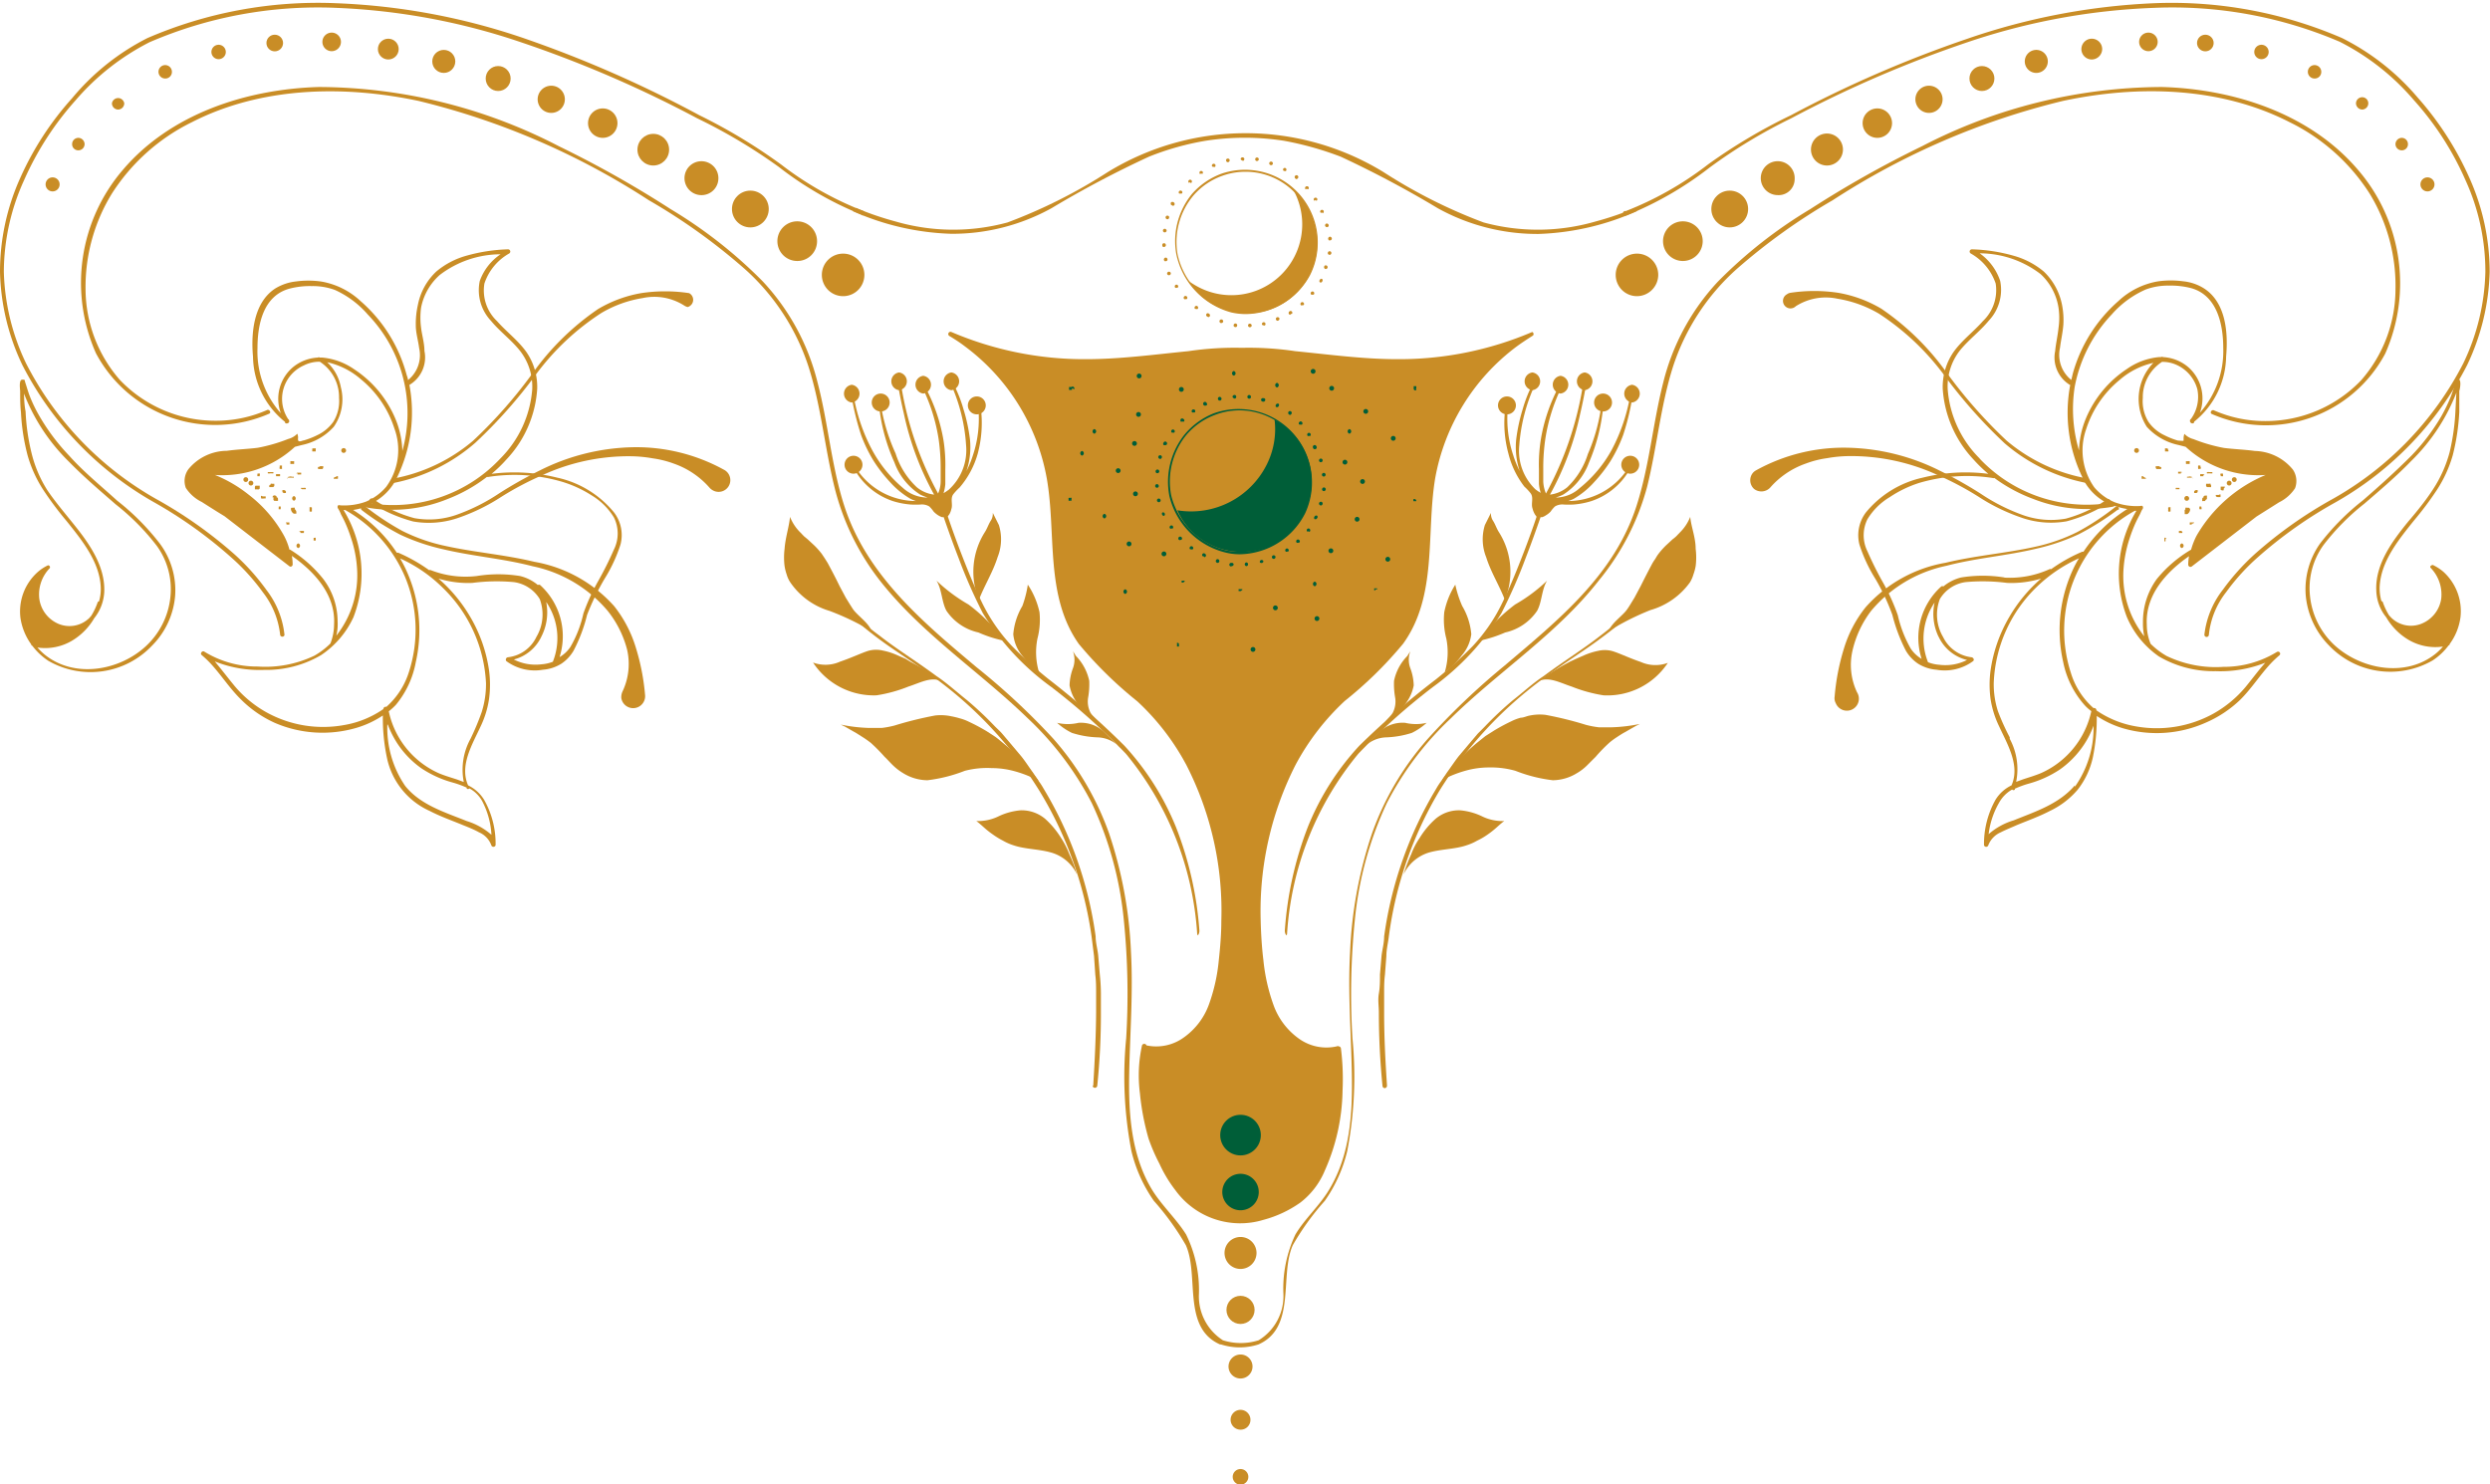 <?xml version="1.0" encoding="UTF-8" standalone="no"?><svg xmlns="http://www.w3.org/2000/svg" xmlns:xlink="http://www.w3.org/1999/xlink" fill="#000000" height="92.8" preserveAspectRatio="xMidYMid meet" version="1" viewBox="-0.0 -0.2 155.7 92.8" width="155.7" zoomAndPan="magnify"><g data-name="Layer 2"><g data-name="Layer 1"><g id="change1_1"><path d="M147.48,10.46c-3-3.55-7.77-5.09-12.29-5.22a32.8,32.8,0,0,0-15,3.7,66.32,66.32,0,0,0-7,3.94,29,29,0,0,0-5.76,4.52A14.25,14.25,0,0,0,104,23.73c-.65,2.55-.86,5.2-1.67,7.71-1.4,4.34-4.9,7.14-8.27,10A44.48,44.48,0,0,0,89.28,46a18,18,0,0,0-3.49,5.92,26.72,26.72,0,0,0-1.37,7.41c-.14,2.53.06,5,.11,7.56s-.1,5.09-1.4,7.27C82.51,75.21,81.59,76,81,77a7.87,7.87,0,0,0-.75,3.68,3.23,3.23,0,0,1-1.55,2.93h0a3.69,3.69,0,0,1-2.23,0h0a3.26,3.26,0,0,1-1.5-2.9A7.87,7.87,0,0,0,74.17,77c-.62-1-1.54-1.82-2.16-2.85-1.3-2.18-1.45-4.8-1.4-7.27s.25-5,.11-7.56a26.72,26.72,0,0,0-1.37-7.41A18.14,18.14,0,0,0,65.87,46a43.39,43.39,0,0,0-4.81-4.48c-3.37-2.83-6.87-5.76-8.27-10.1-.81-2.51-1-5.16-1.67-7.71A14.25,14.25,0,0,0,47.7,17.4a29,29,0,0,0-5.76-4.52,66.32,66.32,0,0,0-7-3.94,32.8,32.8,0,0,0-15-3.7c-4.52.13-9.3,1.67-12.29,5.22A10.84,10.84,0,0,0,6,21.89a8.44,8.44,0,0,0,10.83,3.78c.16-.07,0-.3-.13-.23a7.9,7.9,0,0,1-3.21.67,8.25,8.25,0,0,1-6-2.56,8.66,8.66,0,0,1-2.14-5.67A11.14,11.14,0,0,1,7,11.9a12.41,12.41,0,0,1,5-4.46c4.34-2.22,9.48-2.32,14.17-1.33a46.41,46.41,0,0,1,14.4,6.21,37.3,37.3,0,0,1,6,4.3,14,14,0,0,1,4,6.15c.77,2.43,1,5,1.6,7.45A15.55,15.55,0,0,0,55,36.08c2.62,3.35,6.24,5.7,9.27,8.64a19.58,19.58,0,0,1,4,5.3,22.24,22.24,0,0,1,2,7.29,46,46,0,0,1,.15,7.42,24.56,24.56,0,0,0,.33,7.06,9.15,9.15,0,0,0,1.4,3.1,16.82,16.82,0,0,1,2,2.77c.85,1.89-.25,5.16,2.14,6.21h.06a3.82,3.82,0,0,0,2.34,0l0,0h0c2.39-1.05,1.3-4.32,2.15-6.21a16.21,16.21,0,0,1,2-2.77,9.15,9.15,0,0,0,1.4-3.1,24.56,24.56,0,0,0,.33-7.06,46,46,0,0,1,.15-7.42,22.24,22.24,0,0,1,2-7.29,19.58,19.58,0,0,1,4-5.3c3-2.94,6.66-5.29,9.27-8.64A15.55,15.55,0,0,0,103,30.22c.61-2.46.83-5,1.6-7.45a14,14,0,0,1,4-6.15,37.76,37.76,0,0,1,6-4.3A46.41,46.41,0,0,1,129,6.11c4.69-1,9.83-.89,14.17,1.33a12.41,12.41,0,0,1,5,4.46,11.05,11.05,0,0,1,1.62,6,8.66,8.66,0,0,1-2.14,5.67,8.25,8.25,0,0,1-6,2.56,7.9,7.9,0,0,1-3.21-.67c-.15-.07-.29.16-.13.23a8.45,8.45,0,0,0,10.84-3.78A10.86,10.86,0,0,0,147.48,10.46Z" fill="#c98d26"/></g><g id="change1_2"><path d="M95.81,20.56a21.19,21.19,0,0,1-8.42,1.7c-2.14,0-4.26-.29-6.39-.5a19.78,19.78,0,0,0-3.35-.21,19.71,19.71,0,0,0-3.35.21c-2.13.21-4.26.5-6.4.5a21.11,21.11,0,0,1-8.41-1.7.14.14,0,0,0-.14.24c.35.21.69.43,1,.67a13.18,13.18,0,0,1,5.11,8.27c.6,3.44-.13,7.32,2,10.33a25.21,25.21,0,0,0,3.65,3.58,15.08,15.08,0,0,1,3.08,4,20,20,0,0,1,2.18,9.72c0,.84-.07,1.67-.16,2.49a11.17,11.17,0,0,1-.59,2.68,4.34,4.34,0,0,1-1.59,2.13,2.93,2.93,0,0,1-2.34.5.15.15,0,0,0-.28,0,8.78,8.78,0,0,0-.13,3A15.59,15.59,0,0,0,71.82,71a11.45,11.45,0,0,0,.68,1.57,8.38,8.38,0,0,0,1,1.66A5,5,0,0,0,79,76.08,7.18,7.18,0,0,0,81.31,75a4.88,4.88,0,0,0,1.53-2,12.72,12.72,0,0,0,1.11-5,15.39,15.39,0,0,0-.1-2.63.15.15,0,0,0-.14-.14.12.12,0,0,0-.12,0,2.94,2.94,0,0,1-2.38-.49,4.4,4.4,0,0,1-1.59-2.13A11.65,11.65,0,0,1,79,59.84c-.1-.82-.15-1.65-.17-2.49a20.19,20.19,0,0,1,2.18-9.72,15.29,15.29,0,0,1,3.08-4,24.71,24.71,0,0,0,3.65-3.58c2.16-3,1.43-6.89,2-10.33a13.19,13.19,0,0,1,5.12-8.27c.33-.24.67-.46,1-.67A.14.14,0,0,0,95.81,20.56Z" fill="#c98d26"/></g><g id="change1_3"><path d="M101.66,13a20.77,20.77,0,0,0,5.16-2.93A34.3,34.3,0,0,1,112,7a74.33,74.33,0,0,1,11-4.77A41.08,41.08,0,0,1,134.71,0a26.85,26.85,0,0,1,11.74,2.18,15,15,0,0,1,4.72,3.71,19.47,19.47,0,0,1,3.25,5.05,14.42,14.42,0,0,1,1.26,5.86,14.41,14.41,0,0,1-1.41,5.83,20.73,20.73,0,0,1-8.21,8.57,27.29,27.29,0,0,0-4.86,3.43,13.31,13.31,0,0,0-2,2.2,5.17,5.17,0,0,0-1.08,2.67h0a.14.14,0,0,1-.15.13.14.14,0,0,1-.13-.14h0A5.61,5.61,0,0,1,139,36.67a14.34,14.34,0,0,1,2-2.23,27,27,0,0,1,4.9-3.46,20.45,20.45,0,0,0,8.13-8.46,13.91,13.91,0,0,0,1.38-5.72,13.75,13.75,0,0,0-1.25-5.75,18.72,18.72,0,0,0-3.23-5,15,15,0,0,0-4.63-3.64A26.57,26.57,0,0,0,134.72.29,40.92,40.92,0,0,0,123,2.45a73.64,73.64,0,0,0-11,4.75,32.92,32.92,0,0,0-5.1,3.08,21.52,21.52,0,0,1-5.22,3,.15.15,0,0,1-.18-.08A.14.14,0,0,1,101.66,13Z" fill="#c98d26"/></g><g id="change1_4"><path d="M102.36,13a16.28,16.28,0,0,1-6.17,1.43,12.86,12.86,0,0,1-6.27-1.6A65.46,65.46,0,0,0,83.84,9.6a20,20,0,0,0-3.57-1,16,16,0,0,0-4.87,0,17.08,17.08,0,0,0-3.56,1,64.38,64.38,0,0,0-6.09,3.22,12.82,12.82,0,0,1-6.26,1.6A16.28,16.28,0,0,1,53.32,13l.2-.2a19.07,19.07,0,0,0,2.48.85,12.92,12.92,0,0,0,7,.06,32.57,32.57,0,0,0,6.27-3.15,16.5,16.5,0,0,1,17.24,0,32.49,32.49,0,0,0,6.26,3.15,12.92,12.92,0,0,0,7-.06,18.57,18.57,0,0,0,2.48-.85Z" fill="#c98d26"/></g><g id="change1_5"><path d="M53.92,13.24a21.52,21.52,0,0,1-5.22-3A33.89,33.89,0,0,0,43.6,7.2a73.3,73.3,0,0,0-11-4.75A40.92,40.92,0,0,0,21,.29,26.58,26.58,0,0,0,9.35,2.44,15.13,15.13,0,0,0,4.72,6.08a18.93,18.93,0,0,0-3.22,5A13.92,13.92,0,0,0,.24,16.8a14.08,14.08,0,0,0,1.39,5.72A20.39,20.39,0,0,0,9.76,31a27.66,27.66,0,0,1,4.9,3.46,13.8,13.8,0,0,1,2,2.23,5.52,5.52,0,0,1,1.13,2.82.14.14,0,0,1-.27,0h0a5.25,5.25,0,0,0-1.08-2.67,13.31,13.31,0,0,0-2-2.2A27.66,27.66,0,0,0,9.62,31.2,20.7,20.7,0,0,1,1.4,22.63,14.23,14.23,0,0,1,0,16.8a14.26,14.26,0,0,1,1.26-5.86,19,19,0,0,1,3.25-5A14.8,14.8,0,0,1,9.22,2.18,26.88,26.88,0,0,1,21,0,41,41,0,0,1,32.73,2.18,73.87,73.87,0,0,1,43.72,7a34.39,34.39,0,0,1,5.14,3.1A20.77,20.77,0,0,0,54,13a.14.14,0,0,1-.1.26Z" fill="#c98d26"/></g><g id="change1_6"><path d="M153.73,23.52l-.07,0c-.09,0-.09.12-.12.21s-.15.49-.24.74a10.09,10.09,0,0,1-.65,1.37,13,13,0,0,1-1.85,2.44c-1,1-2,1.9-3.05,2.81a15.11,15.11,0,0,0-2.67,2.69,4.94,4.94,0,0,0-.9,3.27,5.1,5.1,0,0,0,1.44,3.1,5.3,5.3,0,0,0,6.49.95,3.89,3.89,0,0,0,1-.94.09.09,0,0,0,.07-.09,3.64,3.64,0,0,0,.67-1.64,3.32,3.32,0,0,0-1.07-2.88,3,3,0,0,0-.65-.42c-.1,0-.22.09-.14.18a2.39,2.39,0,0,1,.66,1.93,2,2,0,0,1-1.23,1.56,1.76,1.76,0,0,1-1.89-.37l-.14-.15a4.11,4.11,0,0,1-.39-.82.09.09,0,0,0-.09-.07,3,3,0,0,1-.11-.89c.07-1.59,1.18-2.94,2.13-4.13a20.89,20.89,0,0,0,1.44-1.92,8,8,0,0,0,1-2.18,13.76,13.76,0,0,0,.41-2.71c0-.44,0-.88,0-1.31C153.82,24.15,153.93,23.53,153.73,23.52Zm-.19,1.95a14,14,0,0,1-.36,2.59,8,8,0,0,1-1.05,2.35c-.47.72-1,1.37-1.54,2-1,1.23-2.08,2.68-2,4.33a2.78,2.78,0,0,0,.62,1.66,3.94,3.94,0,0,0,1.38,1.4,3.31,3.31,0,0,0,2.17.43,3.73,3.73,0,0,1-.45.44c-1.87,1.52-4.69,1-6.36-.55a4.86,4.86,0,0,1-1.5-3,4.62,4.62,0,0,1,.84-3.24,14.59,14.59,0,0,1,2.56-2.59c1-.86,2-1.71,2.91-2.65a12.1,12.1,0,0,0,2.84-4.29C153.57,24.77,153.56,25.12,153.54,25.47Z" fill="#c98d26"/></g><g id="change1_7"><path d="M143.37,29.16A3.16,3.16,0,0,0,141,28c-.65-.09-1.3-.11-1.94-.19a10.34,10.34,0,0,1-1.9-.55,1.21,1.21,0,0,1-.57-.33,1,1,0,0,0-.05.24s0,.14,0,.18-.27,0-.36,0a5,5,0,0,1-.83-.33,2.53,2.53,0,0,1-1-.83,2.45,2.45,0,0,1-.36-1.5,2.63,2.63,0,0,1,1.2-2.26,2.1,2.1,0,0,1,1,.23,2.33,2.33,0,0,1,1.21,1.48A2.36,2.36,0,0,1,137,26l0,0a.12.12,0,0,0-.06.13c0,.12.17.21.26.09l0-.05a5.33,5.33,0,0,0,2-4.08c.13-1.46,0-3.37-1.39-4.26a3,3,0,0,0-1.29-.44,5.82,5.82,0,0,0-1.56,0,4.78,4.78,0,0,0-2.49,1.23,9.35,9.35,0,0,0-2.86,4.55l-.09.39a2,2,0,0,1-.71-2c.06-.48.17-.95.21-1.43a4.86,4.86,0,0,0-.08-1.26,3.93,3.93,0,0,0-1.14-2.09,5.05,5.05,0,0,0-1.93-1,10.58,10.58,0,0,0-2.57-.39.14.14,0,0,0-.07.26,3.4,3.4,0,0,1,1.56,1.88,2.67,2.67,0,0,1-.8,2.35c-.58.66-1.3,1.19-1.82,1.91a3.83,3.83,0,0,0-.69,2.34,7.13,7.13,0,0,0,1.93,4.41,8.61,8.61,0,0,0,.92.89,11.15,11.15,0,0,0-4.11.24,6.36,6.36,0,0,0-3.55,2.18,2.37,2.37,0,0,0-.4,2,9.52,9.52,0,0,0,1,2.15,13.57,13.57,0,0,1,1.06,2.25,10.33,10.33,0,0,0,.85,2.25,2.49,2.49,0,0,0,.77.81,2.56,2.56,0,0,0,1.14.37,3,3,0,0,0,2.29-.54c.1-.09,0-.23-.1-.24a2.27,2.27,0,0,1-1.78-1.27,2.75,2.75,0,0,1-.2-2.37,2.22,2.22,0,0,1,1.61-1.06,11.82,11.82,0,0,1,2.59.05,6.4,6.4,0,0,0,2.13-.27,9.41,9.41,0,0,0-2,2.42,9.14,9.14,0,0,0-1.16,3.32,6.71,6.71,0,0,0,0,1.79,6,6,0,0,0,.54,1.72c.51,1.11,1.32,2.44.77,3.68a2.38,2.38,0,0,0-1,.9,5.64,5.64,0,0,0-.72,2.84.14.14,0,0,0,.27,0,1.44,1.44,0,0,1,.77-.8c.33-.17.69-.31,1-.45.7-.29,1.41-.54,2.08-.89a5.21,5.21,0,0,0,1.73-1.32,5,5,0,0,0,.95-2,12.12,12.12,0,0,0,.25-2.62,6.13,6.13,0,0,0,1.64.77A7.52,7.52,0,0,0,137.9,45a7.31,7.31,0,0,0,2.17-1.43c.71-.7,1.24-1.55,1.92-2.28a6.51,6.51,0,0,1,.54-.51c.12-.1,0-.3-.16-.21a6.33,6.33,0,0,1-3.34.93,7.1,7.1,0,0,1-3.55-.68,4.84,4.84,0,0,1-1-.76h0a3.1,3.1,0,0,1-.24-1.2c-.1-1.84,1.21-3.29,2.64-4.28a3.07,3.07,0,0,0-.05.53.14.14,0,0,0,.21.12l4.06-3.13,1.41-.89a2.5,2.5,0,0,0,1-.88A1.27,1.27,0,0,0,143.37,29.16ZM129.73,24a9,9,0,0,1,2.32-4.54,6.06,6.06,0,0,1,2.13-1.56,4,4,0,0,1,1.45-.24,5,5,0,0,1,1.39.16c1.61.45,2,2.26,2,3.73a5.81,5.81,0,0,1-1.46,4.06,2.59,2.59,0,0,0-.76-2.88,2.66,2.66,0,0,0-1.54-.6.14.14,0,0,0-.14,0H135a4.17,4.17,0,0,0-2,.74,6.88,6.88,0,0,0-2.57,3.1,5.64,5.64,0,0,0-.43,2A9.11,9.11,0,0,1,129.73,24Zm-5.94,4.47a6.82,6.82,0,0,1-2-4.33,3.63,3.63,0,0,1,.76-2.42c.55-.68,1.26-1.2,1.81-1.87a2.8,2.8,0,0,0,.71-2.49,3.46,3.46,0,0,0-1.28-1.72,6.29,6.29,0,0,1,3.81,1.3,3.62,3.62,0,0,1,1.12,2.11,4.37,4.37,0,0,1,0,1.25c-.05.49-.17,1-.21,1.45a2,2,0,0,0,.94,2.13,9.3,9.3,0,0,0,.76,5.76h0a2.41,2.41,0,0,0,.22.42,3.42,3.42,0,0,0,1.35,1.21A9.22,9.22,0,0,1,123.79,28.48Zm-2.57,11.14A2.64,2.64,0,0,0,123,41.07a3,3,0,0,1-1.73.3,2.37,2.37,0,0,1-.71-.16,4,4,0,0,1,.41-3.73A3.3,3.3,0,0,0,121.22,39.62Zm4.12-3.7a8.49,8.49,0,0,0-2.71,0,2.78,2.78,0,0,0-1.11.56.13.13,0,0,0-.13,0A4.31,4.31,0,0,0,120.16,41a2.06,2.06,0,0,1-.68-.64,7.56,7.56,0,0,1-.81-2.09,12.77,12.77,0,0,0-.9-2,21.38,21.38,0,0,1-1-2,2.25,2.25,0,0,1,0-2,4.08,4.08,0,0,1,1.39-1.38A7.32,7.32,0,0,1,120,30a10.52,10.52,0,0,1,4.6-.31.18.18,0,0,0,.11,0A9.77,9.77,0,0,0,127.14,31a9.14,9.14,0,0,0,5,.48.16.16,0,0,0,.08-.05,4.26,4.26,0,0,0,.8.2,9,9,0,0,0-2.74,2.67s-.05,0-.08,0a10,10,0,0,0-1.94,1.09.18.18,0,0,0-.1,0A6,6,0,0,1,125.34,35.92Zm.33,10a14.19,14.19,0,0,1-.74-1.64,5.49,5.49,0,0,1-.26-1.8,8.82,8.82,0,0,1,2.72-6A9.24,9.24,0,0,1,130,34.71q-.15.24-.27.48a9,9,0,0,0-.72,6,5.74,5.74,0,0,0,1.32,2.68,2.79,2.79,0,0,0,.44.4,5.51,5.51,0,0,1-2.25,3.37,5.43,5.43,0,0,1-.91.51c-.36.15-.74.26-1.1.38l-.44.16A4,4,0,0,0,125.67,46Zm4.07,3c-1,1.18-2.48,1.64-3.83,2.19a4.19,4.19,0,0,0-1.56.86A5.12,5.12,0,0,1,125,50a2.11,2.11,0,0,1,.82-.83.11.11,0,0,0,.17,0l0-.05a6,6,0,0,1,.84-.31,6.74,6.74,0,0,0,2-.91,5.84,5.84,0,0,0,1.43-1.46,5.57,5.57,0,0,0,.65-1.26A6.38,6.38,0,0,1,129.74,49ZM135,40.85a6.77,6.77,0,0,0,3.55.92,7.62,7.62,0,0,0,3.1-.53c-.43.48-.81,1-1.22,1.5a7.22,7.22,0,0,1-2,1.67,7.34,7.34,0,0,1-4.88.81,6.19,6.19,0,0,1-2.46-1l0,0a.14.14,0,0,0-.18-.14,4.78,4.78,0,0,1-1.42-2.21,8.56,8.56,0,0,1,4-10.13h.1A7.58,7.58,0,0,0,133,38.4,5.73,5.73,0,0,0,135,40.85ZM134.87,36A4.51,4.51,0,0,0,134,38.7a3.78,3.78,0,0,0,.08.89,6.09,6.09,0,0,1-1.3-4.14,7.76,7.76,0,0,1,.39-2,8.93,8.93,0,0,1,.39-1c.07-.15.15-.3.23-.45s.1-.25.18-.36a.17.17,0,0,0,0-.2.18.18,0,0,0-.13,0,3.94,3.94,0,0,1-1.6-.23,3.38,3.38,0,0,1-1.28-.93,4,4,0,0,1-.51-3.65,6.56,6.56,0,0,1,2.1-3.08,4.81,4.81,0,0,1,2.1-1.06,3.23,3.23,0,0,0-.41,4,3.71,3.71,0,0,0,2,1.14l.43.11a6.69,6.69,0,0,0,5,1.76,9,9,0,0,0-4.32,3.8,4.62,4.62,0,0,0-.34.87A8,8,0,0,0,134.87,36Z" fill="#c98d26"/></g><g id="change1_8"><path d="M130.46,30a11.07,11.07,0,0,1-5.11-2.48,31.14,31.14,0,0,1-3.78-4.26,15.79,15.79,0,0,0-4.07-3.84,7.46,7.46,0,0,0-2.6-.94,3.48,3.48,0,0,0-2.61.47.47.47,0,1,1-.55-.75.48.48,0,0,1,.21-.09h0a10,10,0,0,1,3,0,7.92,7.92,0,0,1,2.7,1,16.29,16.29,0,0,1,4.08,4,30.26,30.26,0,0,0,3.74,4.24,10.69,10.69,0,0,0,5,2.36.15.15,0,0,1,.11.16.13.13,0,0,1-.16.11Z" fill="#c98d26"/></g><g id="change1_9"><path d="M131.89,31.22a9.29,9.29,0,0,1-2.67,1.18,5.61,5.61,0,0,1-2.9-.26,12,12,0,0,1-2.62-1.29,19.14,19.14,0,0,0-2.53-1.34,12.94,12.94,0,0,0-5.52-1.19,8.19,8.19,0,0,0-1.4.13,6.13,6.13,0,0,0-1.34.34,5.25,5.25,0,0,0-2.22,1.5.75.75,0,0,1-1,.09.73.73,0,0,1-.09-1,.7.7,0,0,1,.19-.16l0,0a11.31,11.31,0,0,1,5.86-1.42,13.48,13.48,0,0,1,5.66,1.44,26.28,26.28,0,0,1,2.54,1.43,12,12,0,0,0,2.54,1.3,5.22,5.22,0,0,0,2.79.26,8.25,8.25,0,0,0,2.57-1.2.13.13,0,0,1,.19.05.13.13,0,0,1,0,.18Z" fill="#c98d26"/></g><g id="change1_10"><path d="M132.44,31.66A17.29,17.29,0,0,1,130,33.2a13.12,13.12,0,0,1-2.71.92c-1.86.44-3.76.58-5.58,1.06A8.35,8.35,0,0,0,117,38a6.52,6.52,0,0,0-1.16,2.47,4,4,0,0,0,.28,2.62.75.75,0,1,1-1.33.68.65.65,0,0,1-.07-.41v0a14,14,0,0,1,.58-3,7.66,7.66,0,0,1,1.36-2.59,8.64,8.64,0,0,1,5-2.78c1.86-.45,3.76-.59,5.6-1a11.12,11.12,0,0,0,2.65-.93,15.9,15.9,0,0,0,2.35-1.55.14.14,0,0,1,.2,0,.14.14,0,0,1,0,.19Z" fill="#c98d26"/></g><g id="change1_11"><path d="M136.92,28.71a.15.15,0,0,0,0-.07l0,0a.12.12,0,0,0-.08,0h-.15l0,0a.05.05,0,0,0,0,.05.13.13,0,0,0,0,.06v0l0,.06,0,0a.1.1,0,0,0,.07,0h.1a.07.07,0,0,0,.06,0s0,0,0,0l0-.05a.07.07,0,0,0,0-.05Z" fill="#c98d26"/></g><g id="change1_12"><path d="M137.59,28.91a.05.05,0,0,0,0,0l0,0-.07,0h0l-.07,0,0,0,0,.05a.07.07,0,0,0,0,.05.13.13,0,0,0,0,.06l0,.05,0,0a.11.11,0,0,0,.08,0h0l.07,0,0,0s0,0,0,0a.1.1,0,0,0,0-.12Z" fill="#c98d26"/></g><g id="change1_13"><path d="M136.46,29.35s0,0-.06-.05l-.05,0h-.15l0,0h0l0,0,0,0a.07.07,0,0,0,0,.05.13.13,0,0,0,0,.06l0,0,0,0,.08,0h0l0,0h.09s0,0,0,0l0,0v0a.11.11,0,0,0,0-.08Z" fill="#c98d26"/></g><g id="change1_14"><path d="M137.83,29.51a.21.21,0,0,0,0-.06l0,0-.08,0h-.06l-.06,0s0,0-.05,0l0,0a.13.13,0,0,0,0,.06v0a.15.15,0,0,0,0,.07l0,0,.08,0h.12l0,0,0-.05a.13.13,0,0,0,0-.06Z" fill="#c98d26"/></g><g id="change1_15"><path d="M139,29.46l0-.05,0,0-.08,0h0s0,0-.06,0l0,0a.05.05,0,0,0,0,0,.1.1,0,0,0,0,.12s0,0,0,.05l0,0,.07,0h0a.15.15,0,0,0,.07,0l0,0,0,0a.18.18,0,0,0,0-.12Z" fill="#c98d26"/></g><g id="change1_16"><path d="M137.15,29.75a.22.22,0,0,0-.07-.09s0-.05-.07-.05a.25.25,0,0,0-.17,0l-.08,0,0,0,0,0,0,0v0a.06.06,0,0,0,0,.06,0,0,0,0,0,0,0,.05.05,0,0,0,0,0,0,0,0,0,0,0,0s0,0,.05,0l.06,0H137l0,0s0,0,.05,0a.08.08,0,0,0,0,0s0,0,0-.05Z" fill="#c98d26"/></g><g id="change1_17"><path d="M138.23,30.1l0-.05,0,0a.12.12,0,0,0-.08,0H138l-.05,0,0,0a.16.16,0,0,0,0,.07v0a.1.1,0,0,0,0,.07.13.13,0,0,0,.06.07l.05,0h.11a.26.26,0,0,0,.09,0l0-.05a.07.07,0,0,0,0-.05A.13.13,0,0,0,138.23,30.1Z" fill="#c98d26"/></g><g id="change1_18"><path d="M139.71,29.64a.15.15,0,0,0,0,.3A.15.15,0,0,0,139.71,29.64Z" fill="#c98d26"/></g><g id="change1_19"><path d="M139.12,30.23l0,0-.05,0h0l-.06,0h-.08l-.07,0,0,0s0,0,0,.06a.13.13,0,0,0,0,.06s0,0,0,.06,0,0,.06.05a.2.2,0,0,0,.11,0H139l.05,0,0-.05,0,0v-.06A.14.14,0,0,0,139.12,30.23Z" fill="#c98d26"/></g><g id="change1_20"><path d="M138,30.85a.13.13,0,0,0,0-.06l0,0s0,0-.05,0l-.06,0a.16.16,0,0,0-.1.05l0,0s0,0,0,.06h0a.16.16,0,0,0-.08.06l0,.06h0v0a.2.2,0,0,0,0,.11l0,0s0,0,0,0h0a.06.06,0,0,0,.06,0l.07,0,0,0,.06,0,0-.06A.31.31,0,0,0,138,31s0-.05,0-.07Z" fill="#c98d26"/></g><g id="change1_21"><path d="M137.42,30.5l0-.05,0,0a.11.11,0,0,0-.08,0h0l-.06,0-.07.06,0,0a.18.18,0,0,0,0,.12l0,0,0,0,.08,0h0s0,0,.06,0l.07-.06,0-.05a.11.11,0,0,0,0-.06A.09.09,0,0,0,137.42,30.5Z" fill="#c98d26"/></g><g id="change1_22"><path d="M136.87,31.55l-.05,0h-.06a.15.15,0,0,0-.1,0,.12.12,0,0,0,0,.09h0s0,0-.05.05a.3.3,0,0,0,0,.1v.11l0,.05h.16a.37.37,0,0,0,.18-.31A.21.21,0,0,0,136.87,31.55Z" fill="#c98d26"/></g><g id="change1_23"><path d="M137.65,31.52l0-.05-.05,0h0l-.07,0,0,0s0,0,0,.06v0a.06.06,0,0,0,0,.06.11.11,0,0,0,0,.05s0,0,0,0l.05,0h0a.12.12,0,0,0,.08,0l0,0a.09.09,0,0,0,0-.07l0,0v-.06A.08.08,0,0,0,137.65,31.52Z" fill="#c98d26"/></g><g id="change1_24"><path d="M136.7,30.82a.15.15,0,0,0,0,.29A.15.15,0,1,0,136.7,30.82Z" fill="#c98d26"/></g><g id="change1_25"><path d="M136.28,30.31l0,0-.06,0h-.06a.06.06,0,0,0-.06,0h0l-.05,0s0,0,0,0v0a.24.24,0,0,0,0,.08l0,0a.11.11,0,0,0,.06,0l.06,0h.06l.05,0a.08.08,0,0,0,0,0,.05.05,0,0,0,0,0v0A.19.19,0,0,0,136.28,30.31Z" fill="#c98d26"/></g><g id="change1_26"><path d="M135.55,27.89s0,0,0-.05l0,0h-.1a.15.15,0,0,0-.07,0l0,0a.24.24,0,0,0,0,.08h0a.13.13,0,0,0,0,.06l0,.05.05,0h.1l.06,0,0,0a.14.14,0,0,0,0-.07h0A.14.14,0,0,0,135.55,27.89Z" fill="#c98d26"/></g><g id="change1_27"><path d="M133.6,27.82a.15.15,0,0,0,0,.3A.15.15,0,0,0,133.6,27.82Z" fill="#c98d26"/></g><g id="change1_28"><path d="M135.07,29v0s0,0-.06-.05l0,0h-.08l-.08,0-.05,0,0,0a.14.14,0,0,0,0,.06.13.13,0,0,0,0,.06v0s0,0,.05.06h.2s0,0,.05,0,0,0,0,0a.07.07,0,0,0,0,0A.06.06,0,0,0,135.07,29Z" fill="#c98d26"/></g><g id="change1_29"><path d="M134.05,29.63l0,0a.12.12,0,0,0-.05-.05h0a.11.11,0,0,0-.08,0h0l0,0a.1.1,0,0,0,0,.05.08.08,0,0,0,0,.05.13.13,0,0,0,0,.06v0a.12.12,0,0,0,.05,0h.16l.05,0a.1.1,0,0,0,0-.05.08.08,0,0,0,0,0Z" fill="#c98d26"/></g><g id="change1_30"><path d="M135.72,31.57a.05.05,0,0,0,0-.05l0,0a.08.08,0,0,0-.07,0h0l-.07,0,0,.06a.05.05,0,0,0,0,.05,0,0,0,0,0,0,.05.07.07,0,0,0,0,.06s0,0,0,.05l0,0,.07,0h0l.07,0,0-.06a.05.05,0,0,0,0-.05.08.08,0,0,0,0-.05A.14.14,0,0,0,135.72,31.57Z" fill="#c98d26"/></g><g id="change1_31"><path d="M136.37,33a.05.05,0,0,0,0,0,.05.05,0,0,0-.05,0l0,0h0l-.07,0,0,0a.14.14,0,0,0,0,.07h0a.13.13,0,0,0,0,.06l0,0,.05,0h.1l.06,0,0,0a.24.24,0,0,0,0-.08h0A.14.14,0,0,0,136.37,33Z" fill="#c98d26"/></g><g id="change1_32"><path d="M135.47,33.43s0,0,0,0l-.05,0h0a.12.12,0,0,0-.08,0l0,0,0,.06v.11a.08.08,0,0,0,0,0,.1.1,0,0,0,0,.05l0,0h0l.07,0,0,0s0,0,0-.06v-.05a.06.06,0,0,0,0-.06A.09.09,0,0,0,135.47,33.43Z" fill="#c98d26"/></g><g id="change1_33"><path d="M137.2,32.47a.05.05,0,0,0,0,0l0,0H137l-.07,0,0,0a.19.19,0,0,0,0,.08h0a.07.07,0,0,0,0,.05l0,0s0,0,0,0a.07.07,0,0,0,.06,0h0s0,0,.06,0l0,0a.19.19,0,0,0,0-.07h0A.11.11,0,0,0,137.2,32.47Z" fill="#c98d26"/></g><g id="change1_34"><path d="M136.43,33.78a.15.15,0,0,0,0,.29A.15.15,0,0,0,136.43,33.78Z" fill="#c98d26"/></g><g id="change1_35"><path d="M138.74,30.75s0,0,0,0l0,0h0l-.07,0,0,0a.08.08,0,0,0,0,0s0,0-.06,0l-.05,0s0,0,0,0v0a.11.11,0,0,0,0,.08v0s0,0,.06.05l0,0h.07a.23.23,0,0,0,.11,0,.1.1,0,0,0,.05,0h0s0,0,0-.05,0,0,0-.05h0a.13.13,0,0,0,0-.06A.14.14,0,0,0,138.74,30.75Z" fill="#c98d26"/></g><g id="change1_36"><path d="M138.33,29.32l0,0-.06,0-.16,0a.06.06,0,0,0-.06,0H138l0,0,0,0v0a.24.24,0,0,0,0,.08l0,0a.15.15,0,0,0,.07,0l.16,0a.06.06,0,0,0,.06,0,.06.06,0,0,0,.05,0s0,0,0,0,0,0,0,0v0A.11.11,0,0,0,138.33,29.32Z" fill="#c98d26"/></g><g id="change1_37"><path d="M139.39,29.86a.15.15,0,0,0,0,.3A.15.15,0,0,0,139.39,29.86Z" fill="#c98d26"/></g><g id="change1_38"><path d="M102.36,18.32A1.33,1.33,0,1,1,103.69,17,1.34,1.34,0,0,1,102.36,18.32Z" fill="#c98d26"/></g><g id="change1_39"><path d="M105.23,16.12a1.24,1.24,0,1,1,1.24-1.24A1.24,1.24,0,0,1,105.23,16.12Z" fill="#c98d26"/></g><g id="change1_40"><circle cx="108.16" cy="12.87" fill="#c98d26" r="1.15"/></g><g id="change1_41"><path d="M111.16,12a1.06,1.06,0,1,1,1.06-1A1,1,0,0,1,111.16,12Z" fill="#c98d26"/></g><g id="change1_42"><path d="M114.24,10.15a1,1,0,1,1,1-1A1,1,0,0,1,114.24,10.15Z" fill="#c98d26"/></g><g id="change1_43"><path d="M117.39,8.42a.92.92,0,1,1,.92-.91A.92.92,0,0,1,117.39,8.42Z" fill="#c98d26"/></g><g id="change1_44"><path d="M120.62,6.86a.85.85,0,1,1,.85-.85A.85.85,0,0,1,120.62,6.86Z" fill="#c98d26"/></g><g id="change1_45"><circle cx="123.93" cy="4.71" fill="#c98d26" r="0.78"/></g><g id="change1_46"><path d="M127.33,4.36a.72.72,0,1,1,.72-.72A.72.72,0,0,1,127.33,4.36Z" fill="#c98d26"/></g><g id="change1_47"><path d="M130.8,3.52a.65.65,0,1,1,.65-.65A.66.66,0,0,1,130.8,3.52Z" fill="#c98d26"/></g><g id="change1_48"><path d="M134.34,3a.58.58,0,0,1-.58-.58.58.58,0,1,1,1.16,0A.58.58,0,0,1,134.34,3Z" fill="#c98d26"/></g><g id="change1_49"><circle cx="137.9" cy="2.49" fill="#c98d26" r="0.52"/></g><g id="change1_50"><path d="M141.41,3.5a.45.45,0,1,1,.45-.45A.45.45,0,0,1,141.41,3.5Z" fill="#c98d26"/></g><g id="change1_51"><path d="M144.74,4.71a.42.42,0,1,1,.41-.42A.41.41,0,0,1,144.74,4.71Z" fill="#c98d26"/></g><g id="change1_52"><path d="M147.71,6.65a.4.4,0,0,1-.39-.39.39.39,0,0,1,.39-.38.38.38,0,0,1,.38.38A.39.39,0,0,1,147.71,6.65Z" fill="#c98d26"/></g><g id="change1_53"><path d="M150.18,9.2a.39.39,0,0,1-.39-.39.4.4,0,0,1,.39-.39.39.39,0,0,1,.39.39A.38.38,0,0,1,150.18,9.2Z" fill="#c98d26"/></g><g id="change1_54"><circle cx="151.79" cy="11.33" fill="#c98d26" r="0.44"/></g><g id="change1_55"><path d="M86.73,67.69c-.1-1.51-.18-3-.18-4.59,0-.39,0-.78,0-1.17s0-.78.05-1.17l.09-1.18c0-.4.1-.79.15-1.19A23.84,23.84,0,0,1,90,49.26a25,25,0,0,1,6.57-7.08c1.35-1,2.47-1.67,3.56-2.49a22.3,22.3,0,0,0,2.93-2.56c.05,0,0-.12,0-.18a.15.15,0,0,0-.19,0h0a18.12,18.12,0,0,1-2.81,2.61c-1.07.84-2.19,1.52-3.54,2.52-.67.44-1.27,1-1.9,1.49a21.47,21.47,0,0,0-1.78,1.67l-.43.43-.4.47-.8.95c-.25.32-.48.67-.72,1l-.35.52a4.65,4.65,0,0,0-.34.52,24.36,24.36,0,0,0-3.25,9.23c0,.4-.11.8-.16,1.19l-.1,1.19c0,.4,0,.79-.07,1.19s0,.79,0,1.18c0,1.56.08,3.1.23,4.61a.14.14,0,0,0,.16.12A.15.15,0,0,0,86.73,67.69Z" fill="#c98d26"/></g><g id="change1_56"><path d="M100.27,43.28a9.17,9.17,0,0,1-2-.55c-.66-.21-1.38-.62-2-.36a12.48,12.48,0,0,1,1.54-1l.37-.2.32-.15.57-.25a4.29,4.29,0,0,1,.86-.27,1.79,1.79,0,0,1,1.06.07c.33.11,1,.42,1.6.62a2.24,2.24,0,0,0,1.7.06A4.53,4.53,0,0,1,100.27,43.28Z" fill="#c98d26"/></g><g id="change1_57"><path d="M99.78,47.12l-.56.56a3.16,3.16,0,0,1-.62.47,2.93,2.93,0,0,1-1.5.44A9.32,9.32,0,0,1,94.76,48a5.62,5.62,0,0,0-1.65-.21,5.42,5.42,0,0,0-1.42.19,7.25,7.25,0,0,0-1,.35l-.36.16-.18.12a12.74,12.74,0,0,1,2.23-2.38l.5-.4.55-.35a11.79,11.79,0,0,1,1.1-.59,2.92,2.92,0,0,1,.56-.21c.18,0,.37-.1.54-.13a3.14,3.14,0,0,1,1-.05,22.07,22.07,0,0,1,2.55.63,5.9,5.9,0,0,0,.8.15l.39,0h.4a10.26,10.26,0,0,0,1.77-.21l-.26.13-.7.4c-.15.08-.3.18-.47.29a5,5,0,0,0-.44.32A9.54,9.54,0,0,0,99.78,47.12Z" fill="#c98d26"/></g><g id="change1_58"><path d="M89.39,53.1c.76-.21,1.61-.2,2.31-.44a3.29,3.29,0,0,0,.66-.29A4.12,4.12,0,0,0,93,52a5.56,5.56,0,0,0,.54-.42c.17-.15.33-.3.52-.44a2.89,2.89,0,0,1-1.36-.28,4,4,0,0,0-1.4-.39,2.27,2.27,0,0,0-1.53.53,5.24,5.24,0,0,0-1,1.2,4.72,4.72,0,0,0-.52,1,11,11,0,0,0-.49,1.29A2.59,2.59,0,0,1,89.39,53.1Z" fill="#c98d26"/></g><g id="change1_59"><path d="M105.67,36.22a2.05,2.05,0,0,0,.22-.5,3.07,3.07,0,0,0,.14-.52,4.34,4.34,0,0,0,0-1.08c0-.71-.28-1.37-.34-2a2.83,2.83,0,0,1-.67,1l-.2.21a2.11,2.11,0,0,1-.23.19l-.41.38a4.77,4.77,0,0,0-.48.54,2.49,2.49,0,0,0-.19.3,3.28,3.28,0,0,0-.2.31c-.23.43-.47.9-.72,1.4l-.39.73c-.15.24-.29.49-.46.73-.28.4-1,.87-1.14,1.35a16.65,16.65,0,0,1,2.6-1.31A4.59,4.59,0,0,0,105.67,36.22Z" fill="#c98d26"/></g><g id="change1_60"><path d="M1.26,24.27c0,.43,0,.87.05,1.31a13.07,13.07,0,0,0,.42,2.71,7.93,7.93,0,0,0,1,2.18,20.89,20.89,0,0,0,1.44,1.92c.95,1.19,2.06,2.54,2.13,4.13a2.69,2.69,0,0,1-.11.89.09.09,0,0,0-.09.07,4.11,4.11,0,0,1-.39.82l-.13.15a1.78,1.78,0,0,1-1.9.37,2,2,0,0,1-1.22-1.56,2.35,2.35,0,0,1,.65-1.93A.12.12,0,0,0,3,35.15a2.72,2.72,0,0,0-.64.42,3.3,3.3,0,0,0-1.08,2.88,3.76,3.76,0,0,0,.67,1.64.09.09,0,0,0,.07.09,4.06,4.06,0,0,0,1,.94,5.29,5.29,0,0,0,6.49-.95,5,5,0,0,0,1.44-3.1A4.88,4.88,0,0,0,10,33.8a15.11,15.11,0,0,0-2.67-2.69c-1-.91-2.1-1.8-3-2.81a12.91,12.91,0,0,1-1.84-2.44,9.07,9.07,0,0,1-.66-1.37c-.09-.25-.16-.5-.24-.74s0-.17-.12-.21l-.07,0C1.16,23.53,1.26,24.15,1.26,24.27Zm.24.14A12.1,12.1,0,0,0,4.34,28.7c.92.94,1.92,1.79,2.91,2.65a14.59,14.59,0,0,1,2.56,2.59,4.62,4.62,0,0,1,.84,3.24,4.86,4.86,0,0,1-1.5,3c-1.66,1.56-4.49,2.07-6.36.55a3.73,3.73,0,0,1-.45-.44,3.29,3.29,0,0,0,2.17-.43,3.94,3.94,0,0,0,1.38-1.4,2.86,2.86,0,0,0,.63-1.66c.06-1.65-1-3.1-2-4.33-.53-.66-1.08-1.31-1.55-2a7.74,7.74,0,0,1-1-2.35,13.26,13.26,0,0,1-.37-2.59C1.52,25.12,1.51,24.77,1.5,24.41Z" fill="#c98d26"/></g><g id="change1_61"><path d="M11.62,30.31a2.5,2.5,0,0,0,1,.88c.47.3.94.6,1.42.89l4.06,3.13c.08.06.2,0,.2-.12a3.07,3.07,0,0,0-.05-.53c1.43,1,2.74,2.44,2.64,4.28a3.28,3.28,0,0,1-.23,1.2h0a4.84,4.84,0,0,1-1,.76,7.1,7.1,0,0,1-3.55.68,6.27,6.27,0,0,1-3.33-.93c-.13-.09-.29.11-.17.21a6.51,6.51,0,0,1,.54.51c.68.73,1.21,1.58,1.93,2.28A7.13,7.13,0,0,0,17.18,45a7.52,7.52,0,0,0,5.12.31,6,6,0,0,0,1.64-.77,12.12,12.12,0,0,0,.25,2.62,4.69,4.69,0,0,0,2.68,3.35c.67.35,1.39.6,2.09.89.35.14.7.28,1,.45a1.39,1.39,0,0,1,.76.8.14.14,0,0,0,.27,0,5.54,5.54,0,0,0-.72-2.84,2.38,2.38,0,0,0-1-.9c-.55-1.24.27-2.57.78-3.68a6,6,0,0,0,.53-1.72,6.71,6.71,0,0,0,0-1.79,9.14,9.14,0,0,0-1.16-3.32,9.57,9.57,0,0,0-2-2.42,6.31,6.31,0,0,0,2.12.27,11.82,11.82,0,0,1,2.59-.05,2.24,2.24,0,0,1,1.62,1.06,2.75,2.75,0,0,1-.21,2.37,2.25,2.25,0,0,1-1.78,1.27.15.15,0,0,0-.1.24,3,3,0,0,0,2.29.54,2.56,2.56,0,0,0,1.14-.37,2.49,2.49,0,0,0,.77-.81,9.84,9.84,0,0,0,.85-2.25A15.4,15.4,0,0,1,37.8,36a9.52,9.52,0,0,0,1-2.15,2.33,2.33,0,0,0-.4-2,6.33,6.33,0,0,0-3.55-2.18,11.15,11.15,0,0,0-4.11-.24,8.61,8.61,0,0,0,.92-.89,7.08,7.08,0,0,0,1.93-4.41,3.83,3.83,0,0,0-.69-2.34c-.52-.72-1.24-1.25-1.82-1.91a2.64,2.64,0,0,1-.79-2.35,3.38,3.38,0,0,1,1.55-1.88.14.14,0,0,0-.07-.26,10.66,10.66,0,0,0-2.57.39,5,5,0,0,0-1.92,1,3.88,3.88,0,0,0-1.15,2.09A5.34,5.34,0,0,0,26,20.14c0,.48.15.95.21,1.43a2,2,0,0,1-.7,2c0-.13-.07-.26-.1-.39a9.28,9.28,0,0,0-2.86-4.55,4.78,4.78,0,0,0-2.49-1.23,5.82,5.82,0,0,0-1.56,0,3.15,3.15,0,0,0-1.29.44c-1.36.89-1.52,2.8-1.39,4.26a5.33,5.33,0,0,0,2,4.08l0,.05c.1.12.29,0,.26-.09a.12.12,0,0,0-.06-.13l0,0A2.29,2.29,0,0,1,19,22.65a2.13,2.13,0,0,1,1-.23,2.63,2.63,0,0,1,1.2,2.26,2.45,2.45,0,0,1-.36,1.5,2.57,2.57,0,0,1-1,.83,5.05,5.05,0,0,1-.84.33c-.09,0-.29.13-.36,0a.54.54,0,0,1,0-.18.69.69,0,0,0-.05-.24,1.21,1.21,0,0,1-.57.33,10.34,10.34,0,0,1-1.9.55c-.64.08-1.29.1-1.93.19a3.14,3.14,0,0,0-2.4,1.14A1.24,1.24,0,0,0,11.62,30.31ZM25.16,28a5.64,5.64,0,0,0-.43-2,6.88,6.88,0,0,0-2.57-3.1,4.17,4.17,0,0,0-2-.74H20a.12.12,0,0,0-.13,0,2.66,2.66,0,0,0-1.55.6,2.59,2.59,0,0,0-.76,2.88,5.81,5.81,0,0,1-1.46-4.06c0-1.47.35-3.28,2-3.73a5,5,0,0,1,1.39-.16,4,4,0,0,1,1.45.24A6,6,0,0,1,23,19.47,8.88,8.88,0,0,1,25.16,28Zm-1.89,3.26a3.44,3.44,0,0,0,1.57-1.63h0a9.3,9.3,0,0,0,.76-5.76,2,2,0,0,0,.94-2.13c0-.49-.16-1-.21-1.45a4.76,4.76,0,0,1,0-1.25A3.67,3.67,0,0,1,27.49,17a6.29,6.29,0,0,1,3.81-1.3A3.38,3.38,0,0,0,30,17.37a2.79,2.79,0,0,0,.7,2.49c.55.67,1.27,1.19,1.81,1.87a3.64,3.64,0,0,1,.77,2.42,6.88,6.88,0,0,1-2,4.33A9.2,9.2,0,0,1,23.27,31.29Zm10.89,6.19a4,4,0,0,1,.41,3.73,2.37,2.37,0,0,1-.71.16,3,3,0,0,1-1.73-.3,2.64,2.64,0,0,0,1.73-1.45A3.3,3.3,0,0,0,34.16,37.48Zm-7.23-2a.18.18,0,0,0-.1,0,10.19,10.19,0,0,0-1.93-1.09s-.06,0-.09,0a8.92,8.92,0,0,0-2.73-2.67,4.46,4.46,0,0,0,.8-.2.12.12,0,0,0,.08.05A9.15,9.15,0,0,0,28,31a9.71,9.71,0,0,0,2.45-1.38.2.2,0,0,0,.11,0,10.52,10.52,0,0,1,4.6.31,7.32,7.32,0,0,1,1.84.85,4.08,4.08,0,0,1,1.39,1.38,2.25,2.25,0,0,1,0,2,21.3,21.3,0,0,1-1,2,12.82,12.82,0,0,0-.91,2,7.26,7.26,0,0,1-.81,2.09,2.06,2.06,0,0,1-.68.64,4.32,4.32,0,0,0-1.22-4.51.15.15,0,0,0-.14,0,2.72,2.72,0,0,0-1.11-.56,8.49,8.49,0,0,0-2.71,0A6,6,0,0,1,26.93,35.45ZM29,48.7l-.43-.16c-.37-.12-.75-.23-1.11-.38a5.48,5.48,0,0,1-3.15-3.88,4.08,4.08,0,0,0,.44-.4A5.82,5.82,0,0,0,26,41.2a9,9,0,0,0-.72-6c-.08-.16-.17-.32-.26-.48a9.06,9.06,0,0,1,2.64,1.81,8.88,8.88,0,0,1,2.73,6,5.78,5.78,0,0,1-.27,1.8A16,16,0,0,1,29.42,46,4,4,0,0,0,29,48.7Zm-4.75-3.59a6,6,0,0,0,.65,1.26,5.84,5.84,0,0,0,1.43,1.46,6.74,6.74,0,0,0,2,.91,6.15,6.15,0,0,1,.85.31s0,0,0,.05a.11.11,0,0,0,.17,0,2,2,0,0,1,.82.83A5.12,5.12,0,0,1,30.73,52a4.23,4.23,0,0,0-1.55-.86c-1.36-.55-2.88-1-3.84-2.19A6.44,6.44,0,0,1,24.22,45.11ZM22.1,38.4a7.58,7.58,0,0,0-.62-6.71h.1a8.7,8.7,0,0,1,3.77,4.24,8.58,8.58,0,0,1,.22,5.89A4.84,4.84,0,0,1,24.16,44a.15.15,0,0,0-.19.14l0,0a6.08,6.08,0,0,1-2.46,1,7.31,7.31,0,0,1-4.87-.81,7.12,7.12,0,0,1-2-1.67c-.41-.5-.79-1-1.21-1.5a7.54,7.54,0,0,0,3.09.53,6.77,6.77,0,0,0,3.55-.92A5.73,5.73,0,0,0,22.1,38.4Zm-4-4.23a4,4,0,0,0-.34-.87,8.26,8.26,0,0,0-2.19-2.55,8.45,8.45,0,0,0-2.13-1.25,6.69,6.69,0,0,0,5-1.76l.43-.11a3.71,3.71,0,0,0,2-1.14A3,3,0,0,0,21.31,24a2.84,2.84,0,0,0-.85-1.55,4.81,4.81,0,0,1,2.1,1.06,6.56,6.56,0,0,1,2.1,3.08,3.89,3.89,0,0,1-.51,3.65,3.35,3.35,0,0,1-1.27.93,4,4,0,0,1-1.6.23.21.21,0,0,0-.14,0,.17.17,0,0,0,0,.2,1.73,1.73,0,0,1,.18.36c.08.15.16.3.23.45a8.93,8.93,0,0,1,.39,1,7.37,7.37,0,0,1,.39,2,6.09,6.09,0,0,1-1.3,4.14,3,3,0,0,0,.08-.89A4.38,4.38,0,0,0,20.21,36,8,8,0,0,0,18.14,34.17Z" fill="#c98d26"/></g><g id="change1_62"><path d="M24.57,29.73a10.69,10.69,0,0,0,5-2.36,29.64,29.64,0,0,0,3.74-4.24,16.29,16.29,0,0,1,4.08-4,7.92,7.92,0,0,1,2.7-1,10,10,0,0,1,3,0h0A.47.47,0,0,1,43,19a.67.67,0,0,1-.21-.09,3.48,3.48,0,0,0-2.61-.47,7.34,7.34,0,0,0-2.59.94,15.68,15.68,0,0,0-4.08,3.84,30.48,30.48,0,0,1-3.78,4.26A11,11,0,0,1,24.62,30a.13.13,0,0,1-.16-.1.14.14,0,0,1,.11-.16Z" fill="#c98d26"/></g><g id="change1_63"><path d="M23.33,31a8.3,8.3,0,0,0,2.58,1.2,5.19,5.19,0,0,0,2.78-.26,12,12,0,0,0,2.54-1.3,26.28,26.28,0,0,1,2.54-1.43,13.51,13.51,0,0,1,5.66-1.44,11.37,11.37,0,0,1,5.87,1.42h0a.73.73,0,0,1-.73,1.27.78.78,0,0,1-.2-.16,5.28,5.28,0,0,0-2.21-1.5,6.36,6.36,0,0,0-1.35-.34,8.19,8.19,0,0,0-1.4-.13,12.9,12.9,0,0,0-5.51,1.19,19.25,19.25,0,0,0-2.54,1.34,12.19,12.19,0,0,1-2.61,1.29,5.65,5.65,0,0,1-2.91.26,9.41,9.41,0,0,1-2.67-1.18.14.14,0,0,1-.05-.19.13.13,0,0,1,.19-.05Z" fill="#c98d26"/></g><g id="change1_64"><path d="M22.81,31.44A16.45,16.45,0,0,0,25.16,33a11.12,11.12,0,0,0,2.65.93c1.84.41,3.74.55,5.6,1a8.69,8.69,0,0,1,5,2.78,7.82,7.82,0,0,1,1.35,2.59,14,14,0,0,1,.58,3v0a.75.75,0,0,1-1.49.15.85.85,0,0,1,.08-.42,4,4,0,0,0,.28-2.62A6.52,6.52,0,0,0,38,38a8.36,8.36,0,0,0-4.69-2.79c-1.83-.48-3.73-.62-5.58-1.06a12.92,12.92,0,0,1-2.71-.92,16.19,16.19,0,0,1-2.41-1.54.13.13,0,0,1,0-.19.13.13,0,0,1,.19,0Z" fill="#c98d26"/></g><g id="change1_65"><path d="M18.16,28.71a.16.16,0,0,1,0-.07l0,0a.08.08,0,0,1,.07,0h.16l0,0a.05.05,0,0,1,0,.05.14.14,0,0,1,0,.06v0l0,.06,0,0a.1.1,0,0,1-.07,0h-.1a.07.07,0,0,1-.06,0,.05.05,0,0,1,0,0,.05.05,0,0,1,0-.05.08.08,0,0,1,0-.05Z" fill="#c98d26"/></g><g id="change1_66"><path d="M17.49,28.91l0,0,0,0,.07,0h0l.07,0,0,0a.05.05,0,0,1,0,.05.08.08,0,0,1,0,.05.14.14,0,0,1,0,.06.05.05,0,0,1,0,.05l0,0a.1.1,0,0,1-.07,0h0l-.07,0,0,0,0,0a.19.19,0,0,1,0-.12Z" fill="#c98d26"/></g><g id="change1_67"><path d="M18.61,29.39a.11.11,0,0,0,0,.08l0,0,0,0a.09.09,0,0,0,.06,0h.08l0,0h0l.08,0,0,0,0,0a.13.13,0,0,0,0-.06.07.07,0,0,0,0-.05l0,0s0,0,0,0h0l-.05,0h-.15l-.05,0a.12.12,0,0,0-.05.05Z" fill="#c98d26"/></g><g id="change1_68"><path d="M17.26,29.51s0,0,0-.06l0,0,.08,0h.06l.06,0a.05.05,0,0,1,.05,0l0,0a.13.13,0,0,1,0,.06v0a.16.16,0,0,1,0,.07l0,0-.08,0h-.12l-.05,0,0-.05a.13.13,0,0,1,0-.06Z" fill="#c98d26"/></g><g id="change1_69"><path d="M16.1,29.46l0-.05,0,0,.08,0h0a.11.11,0,0,1,.06,0l0,0,0,0a.18.18,0,0,1,0,.12l0,.05,0,0-.08,0h0s0,0-.06,0l0,0,0,0a.18.18,0,0,1,0-.12Z" fill="#c98d26"/></g><g id="change1_70"><path d="M17.94,29.75a.15.15,0,0,1,.06-.09s0-.05.08-.05a.25.25,0,0,1,.17,0l.07,0,.05,0,0,0,0,0v0a.13.13,0,0,1,0,.06s0,0,0,0,0,0,0,0l0,0a.05.05,0,0,1-.05,0l0,0H18.1l-.06,0s0,0-.05,0a.08.08,0,0,1,0,0l0-.05A.13.13,0,0,1,17.94,29.75Z" fill="#c98d26"/></g><g id="change1_71"><path d="M16.84,30.16a.08.08,0,0,0,0,.05.05.05,0,0,0,0,.05l.08,0h.11l.05,0a.23.23,0,0,0,.07-.07.19.19,0,0,0,0-.07v0a.16.16,0,0,0,0-.07l0,0-.05,0H17a.08.08,0,0,0-.07,0l0,0a.05.05,0,0,0,0,.05A.14.14,0,0,0,16.84,30.16Z" fill="#c98d26"/></g><g id="change1_72"><path d="M15.37,29.64a.15.15,0,0,1,0,.3A.15.15,0,0,1,15.37,29.64Z" fill="#c98d26"/></g><g id="change1_73"><path d="M15.94,30.29a.13.13,0,0,0,0,.06.08.08,0,0,0,0,0l0,.05,0,0h.14a.23.23,0,0,0,.11,0l.05-.05a.14.14,0,0,0,0-.06v-.06a.21.21,0,0,0,0-.06l0,0-.07,0h-.08l-.06,0h0l-.05,0s0,0,0,0A.14.14,0,0,0,15.94,30.29Z" fill="#c98d26"/></g><g id="change1_74"><path d="M17.1,30.89s0,.05,0,.07a.3.3,0,0,0,0,.1l.05.06.05,0,0,0,.07,0a.06.06,0,0,0,.06,0h0s0,0,.05,0l0,0a.2.2,0,0,0,0-.11v0h0s0,0,0-.06a.18.18,0,0,0-.09-.06h0a.14.14,0,0,0,0-.06l0,0a.22.22,0,0,0-.11-.05l-.06,0a.18.18,0,0,0-.07.07.14.14,0,0,0,0,.06Z" fill="#c98d26"/></g><g id="change1_75"><path d="M17.66,30.5l0-.05,0,0a.12.12,0,0,1,.08,0h0l.06,0,.07.06a.05.05,0,0,1,0,0,.18.18,0,0,1,0,.12s0,0,0,0l0,0-.07,0h0a.15.15,0,0,1-.07,0l-.07-.06,0-.05a.11.11,0,0,1,0-.06A.09.09,0,0,1,17.66,30.5Z" fill="#c98d26"/></g><g id="change1_76"><path d="M18.22,31.55l.05,0h.05a.21.21,0,0,1,.11,0,.36.36,0,0,1,0,.09h0a.12.12,0,0,1,.05.05.31.31,0,0,1,.05.1v.08l0,0,0,.05h-.16a.37.37,0,0,1-.18-.31A.16.16,0,0,1,18.22,31.55Z" fill="#c98d26"/></g><g id="change1_77"><path d="M17.43,31.52l0-.05.05,0h0l.07,0,0,0a.08.08,0,0,1,0,.06v0a.13.13,0,0,1,0,.06.17.17,0,0,1,0,.05.08.08,0,0,1,0,0l-.05,0h0a.08.08,0,0,1-.07,0l0,0a.1.1,0,0,1,0-.07v0a.13.13,0,0,1,0-.06A.08.08,0,0,1,17.43,31.52Z" fill="#c98d26"/></g><g id="change1_78"><path d="M18.38,30.82a.15.15,0,0,1,0,.29A.15.15,0,0,1,18.38,30.82Z" fill="#c98d26"/></g><g id="change1_79"><path d="M18.81,30.31l0,0,.07,0H19a.06.06,0,0,1,.06,0h.06l0,0,0,0v0a.24.24,0,0,1,0,.08l0,0a.15.15,0,0,1-.07,0l-.06,0h0l-.06,0a.08.08,0,0,1,0,0l0,0v0A.1.1,0,0,1,18.81,30.31Z" fill="#c98d26"/></g><g id="change1_80"><path d="M19.53,27.89s0,0,0-.05l.05,0h.09a.15.15,0,0,1,.07,0l0,0a.12.12,0,0,1,0,.08h0a.13.13,0,0,1,0,.06l0,.05-.05,0h-.1l-.06,0,0,0a.08.08,0,0,1,0-.07h0A.13.13,0,0,1,19.53,27.89Z" fill="#c98d26"/></g><g id="change1_81"><path d="M21.49,27.82a.15.15,0,0,1,0,.3A.15.15,0,1,1,21.49,27.82Z" fill="#c98d26"/></g><g id="change1_82"><path d="M20,29l0,0a.12.12,0,0,1,0-.05l0,0h.08l.08,0,.05,0s0,0,0,0a.14.14,0,0,1,0,.06v.06l0,0s0,0-.05.06h-.2s0,0-.05,0,0,0,0,0,0,0,0,0A.06.06,0,0,1,20,29Z" fill="#c98d26"/></g><g id="change1_83"><path d="M21,29.63v0a.12.12,0,0,1,.05-.05h0a.11.11,0,0,1,.08,0h0l0,0a.1.1,0,0,1,0,.05.08.08,0,0,1,0,.05v.06l0,0a.12.12,0,0,1-.05,0h-.16l-.05,0a.1.1,0,0,1,0-.05.08.08,0,0,1,0,0A.13.13,0,0,1,21,29.63Z" fill="#c98d26"/></g><g id="change1_84"><path d="M19.36,31.57a.05.05,0,0,1,0-.05l0,0a.1.1,0,0,1,.07,0h0l.07,0,0,.06a.05.05,0,0,1,0,.05.08.08,0,0,1,0,.05.14.14,0,0,1,0,.06s0,0,0,.05l0,0-.07,0h0l-.07,0,0-.06a.05.05,0,0,1,0-.05.08.08,0,0,1,0-.05A.14.14,0,0,1,19.36,31.57Z" fill="#c98d26"/></g><g id="change1_85"><path d="M18.71,33l0,0a.05.05,0,0,1,.05,0l.05,0h0L19,33l0,0a.08.08,0,0,1,0,.07h0a.13.13,0,0,1,0,.06l0,0-.05,0h-.09l-.07,0,0,0a.12.12,0,0,1,0-.08h0A.13.13,0,0,1,18.71,33Z" fill="#c98d26"/></g><g id="change1_86"><path d="M19.62,33.43a.08.08,0,0,1,0,0s0,0,.05,0h0a.1.1,0,0,1,.07,0l0,0,0,.06v0a.06.06,0,0,1,0,.06s0,0,0,0a.09.09,0,0,1,0,.05l-.05,0h0l-.08,0,0,0s0,0,0-.06v-.11S19.61,33.45,19.62,33.43Z" fill="#c98d26"/></g><g id="change1_87"><path d="M17.88,32.47a.05.05,0,0,1,0,0l.05,0h.09l.07,0,0,0a.11.11,0,0,1,0,.08h0a.07.07,0,0,1,0,.05l0,0a.05.05,0,0,1-.05,0,.07.07,0,0,1-.06,0h0l-.06,0,0,0a.1.1,0,0,1,0-.07h0A.06.06,0,0,1,17.88,32.47Z" fill="#c98d26"/></g><g id="change1_88"><path d="M18.65,33.78a.15.15,0,0,1,0,.29A.15.15,0,0,1,18.65,33.78Z" fill="#c98d26"/></g><g id="change1_89"><path d="M16.32,30.81a.13.13,0,0,0,0,.06h0l0,.05,0,.05h0l.05,0a.24.24,0,0,0,.12,0h.06l.06,0a.12.12,0,0,0,0-.05v0a.11.11,0,0,0,0-.08v0a.08.08,0,0,0,0,0s0,0-.05,0,0,0,0,0a.08.08,0,0,1,0,0l0,0-.08,0h0l-.05,0s0,0,0,0S16.33,30.79,16.32,30.81Z" fill="#c98d26"/></g><g id="change1_90"><path d="M16.75,29.32l0,0,.07,0,.16,0a0,0,0,0,1,.05,0h.06l0,0,0,0v0a.12.12,0,0,1,0,.08l0,0a.15.15,0,0,1-.07,0l-.15,0a.06.06,0,0,1-.06,0,.07.07,0,0,1-.06,0s0,0,0,0l0,0v0A.11.11,0,0,1,16.75,29.32Z" fill="#c98d26"/></g><g id="change1_91"><path d="M15.69,29.86a.15.15,0,0,1,0,.3A.15.15,0,0,1,15.69,29.86Z" fill="#c98d26"/></g><g id="change1_92"><path d="M52.72,18.32A1.33,1.33,0,1,1,54.05,17,1.33,1.33,0,0,1,52.72,18.32Z" fill="#c98d26"/></g><g id="change1_93"><path d="M49.85,16.12a1.24,1.24,0,1,1,1.24-1.24A1.23,1.23,0,0,1,49.85,16.12Z" fill="#c98d26"/></g><g id="change1_94"><circle cx="46.92" cy="12.87" fill="#c98d26" r="1.15"/></g><g id="change1_95"><path d="M43.92,12a1.06,1.06,0,1,1,1-1A1.05,1.05,0,0,1,43.92,12Z" fill="#c98d26"/></g><g id="change1_96"><circle cx="40.85" cy="9.16" fill="#c98d26" r="0.99"/></g><g id="change1_97"><path d="M37.7,8.42a.92.92,0,1,1,.91-.91A.92.92,0,0,1,37.7,8.42Z" fill="#c98d26"/></g><g id="change1_98"><path d="M34.47,6.86A.85.85,0,1,1,35.32,6,.85.85,0,0,1,34.47,6.86Z" fill="#c98d26"/></g><g id="change1_99"><circle cx="31.15" cy="4.71" fill="#c98d26" r="0.78"/></g><g id="change1_100"><circle cx="27.75" cy="3.64" fill="#c98d26" r="0.72"/></g><g id="change1_101"><circle cx="24.28" cy="2.87" fill="#c98d26" r="0.65"/></g><g id="change1_102"><path d="M20.74,3a.58.58,0,0,1-.58-.58.58.58,0,1,1,1.16,0A.58.58,0,0,1,20.74,3Z" fill="#c98d26"/></g><g id="change1_103"><circle cx="17.18" cy="2.49" fill="#c98d26" r="0.52"/></g><g id="change1_104"><path d="M13.67,3.5a.45.45,0,1,1,.45-.45A.45.45,0,0,1,13.67,3.5Z" fill="#c98d26"/></g><g id="change1_105"><path d="M10.34,4.71a.42.42,0,1,1,.41-.42A.41.41,0,0,1,10.34,4.71Z" fill="#c98d26"/></g><g id="change1_106"><path d="M7.37,6.65A.39.39,0,0,1,7,6.26a.39.39,0,0,1,.77,0A.39.39,0,0,1,7.37,6.65Z" fill="#c98d26"/></g><g id="change1_107"><path d="M4.9,9.2a.38.38,0,0,1-.39-.39.39.39,0,0,1,.39-.39.4.4,0,0,1,.39.39A.39.39,0,0,1,4.9,9.2Z" fill="#c98d26"/></g><g id="change1_108"><circle cx="3.29" cy="11.33" fill="#c98d26" r="0.44"/></g><g id="change1_109"><path d="M68.36,67.69c.09-1.51.17-3,.18-4.59,0-.39,0-.78,0-1.17s0-.78-.05-1.17l-.08-1.18-.15-1.19A23.86,23.86,0,0,0,65,49.26a25.1,25.1,0,0,0-6.56-7.08c-1.35-1-2.48-1.67-3.57-2.49A22.3,22.3,0,0,1,52,37.13.13.13,0,0,1,52,37a.15.15,0,0,1,.19,0h0A18.12,18.12,0,0,0,55,39.55c1.07.84,2.19,1.52,3.55,2.52.66.44,1.27,1,1.89,1.49a21.47,21.47,0,0,1,1.78,1.67c.14.14.3.28.43.43l.4.47.8.95c.26.32.48.67.72,1l.35.52a4.65,4.65,0,0,1,.34.52,24.19,24.19,0,0,1,3.25,9.23c0,.4.12.8.16,1.19l.1,1.19a11.87,11.87,0,0,1,.07,1.19c0,.39,0,.79,0,1.18a43.79,43.79,0,0,1-.23,4.61.15.15,0,0,1-.29,0Z" fill="#c98d26"/></g><g id="change1_110"><path d="M54.81,43.28a9,9,0,0,0,2-.55c.67-.21,1.38-.62,2-.36a12.45,12.45,0,0,0-1.53-1l-.37-.2L56.63,41l-.57-.25a4.11,4.11,0,0,0-.86-.27,1.79,1.79,0,0,0-1.06.07c-.32.11-1,.42-1.6.62a2.24,2.24,0,0,1-1.7.06A4.54,4.54,0,0,0,54.81,43.28Z" fill="#c98d26"/></g><g id="change1_111"><path d="M55.31,47.12c.19.18.36.38.55.56a3.49,3.49,0,0,0,.62.47,2.94,2.94,0,0,0,1.51.44A9.43,9.43,0,0,0,60.33,48,5.52,5.52,0,0,1,62,47.83a5.42,5.42,0,0,1,1.42.19,7.25,7.25,0,0,1,1,.35l.36.16.18.12a12.35,12.35,0,0,0-2.23-2.38c-.16-.13-.32-.27-.5-.4l-.54-.35a11.94,11.94,0,0,0-1.11-.59,2.92,2.92,0,0,0-.56-.21,5.29,5.29,0,0,0-.54-.13,3.13,3.13,0,0,0-1-.05,22.59,22.59,0,0,0-2.55.63,5.9,5.9,0,0,1-.8.15l-.39,0h-.4a10.26,10.26,0,0,1-1.77-.21l.27.13.7.4.46.29c.17.11.29.2.45.32A10.9,10.9,0,0,1,55.31,47.12Z" fill="#c98d26"/></g><g id="change1_112"><path d="M65.69,53.1c-.76-.21-1.61-.2-2.31-.44a3.29,3.29,0,0,1-.66-.29,4.72,4.72,0,0,1-.61-.37,5.56,5.56,0,0,1-.54-.42c-.17-.15-.33-.3-.52-.44a2.89,2.89,0,0,0,1.36-.28,4,4,0,0,1,1.41-.39,2.29,2.29,0,0,1,1.53.53,5.5,5.5,0,0,1,1,1.2,5.25,5.25,0,0,1,.51,1,9.45,9.45,0,0,1,.49,1.29A2.57,2.57,0,0,0,65.69,53.1Z" fill="#c98d26"/></g><g id="change1_113"><path d="M49.42,36.22a1.75,1.75,0,0,1-.23-.5,3,3,0,0,1-.13-.52,4.35,4.35,0,0,1,0-1.08c.05-.71.28-1.37.34-2a2.83,2.83,0,0,0,.67,1l.2.21.23.19.41.38a4.77,4.77,0,0,1,.48.54l.2.3c.06.1.13.2.19.31.23.43.48.9.72,1.4l.39.73c.15.24.3.49.46.73.29.4,1,.87,1.14,1.35A16.22,16.22,0,0,0,51.87,38,4.53,4.53,0,0,1,49.42,36.22Z" fill="#c98d26"/></g><g id="change1_114"><path d="M101.89,24.78a11.25,11.25,0,0,1-1.11,3.15,8,8,0,0,1-2,2.39,2.24,2.24,0,0,1-1.41.59h-.08a2.72,2.72,0,0,0,.47-.19,4,4,0,0,0,1.6-2,11.63,11.63,0,0,0,.86-3.22c0-.16-.12-.16-.14,0a11.2,11.2,0,0,1-.79,2.69A4.89,4.89,0,0,1,98,30.27a2.09,2.09,0,0,1-1.08.46,18.28,18.28,0,0,0,1.89-5.06c.13-.55.24-1.1.34-1.65,0-.16-.15-.23-.18-.07a21,21,0,0,1-2.3,6.71,2.16,2.16,0,0,1-.17-.75c0-.29,0-.58,0-.86a12.61,12.61,0,0,1,.12-1.74A11.19,11.19,0,0,1,97.65,24c.07-.15-.09-.21-.16-.06a10.8,10.8,0,0,0-1.15,3.39,10,10,0,0,0-.11,1.81c0,.31,0,.61,0,.92a2.64,2.64,0,0,0,.11.56,3.78,3.78,0,0,1-.33-.22A3.34,3.34,0,0,1,95,27.65a10.94,10.94,0,0,1,1-3.83c.09-.15,0-.25-.11-.11a8.53,8.53,0,0,0-.68,1.69,10.82,10.82,0,0,0-.4,1.86,4.68,4.68,0,0,0,.22,2,6.19,6.19,0,0,1-.41-1,7.18,7.18,0,0,1-.34-2.88c0-.17-.15-.16-.16,0a7.24,7.24,0,0,0,.2,2.78,5.56,5.56,0,0,0,1,2.07,3.28,3.28,0,0,1,.4.43c.19.28,0,.63.11.94A1.3,1.3,0,0,0,96,32s.09.11.08.12c-.24.72-.5,1.43-.77,2.14-.42,1.09-.85,2.17-1.36,3.21a10.72,10.72,0,0,1-1.85,2.72,25.47,25.47,0,0,1-2.31,2.09A51,51,0,0,0,85,46.43a16.53,16.53,0,0,0-3.22,5.08A22.12,22.12,0,0,0,80.34,58c0,.19.12.39.14.2a19.58,19.58,0,0,1,4.46-11.27,40.1,40.1,0,0,1,4.66-4.17,16.07,16.07,0,0,0,4.28-4.61,31.84,31.84,0,0,0,1.51-3.43c.33-.85.64-1.71.94-2.58l.1,0a.9.9,0,0,0,.24-.12,1.28,1.28,0,0,0,.29-.23,2,2,0,0,1,.27-.32.89.89,0,0,1,.56-.12,5.81,5.81,0,0,0,.59,0,5,5,0,0,0,1.14-.22,4.33,4.33,0,0,0,2.35-1.91c.09-.14,0-.23-.1-.09a4.47,4.47,0,0,1-3.71,2,2.13,2.13,0,0,0,.35-.14,5.25,5.25,0,0,0,1.29-1.06,9.12,9.12,0,0,0,1-1.29,9,9,0,0,0,.8-1.65,15.15,15.15,0,0,0,.53-2.11C102.08,24.65,101.93,24.62,101.89,24.78Z" fill="#c98d26"/></g><g id="change1_115"><path d="M99.09,23.09a.56.56,0,0,0,0,1.11A.56.56,0,0,0,99.09,23.09Z" fill="#c98d26"/></g><g id="change1_116"><path d="M100.24,24.41a.56.56,0,0,0,0,1.12A.56.56,0,0,0,100.24,24.41Z" fill="#c98d26"/></g><g id="change1_117"><path d="M102.05,23.86a.56.56,0,0,0,0,1.11A.56.56,0,0,0,102.05,23.86Z" fill="#c98d26"/></g><g id="change1_118"><path d="M101.94,28.3a.56.56,0,0,0,0,1.12A.56.56,0,0,0,101.94,28.3Z" fill="#c98d26"/></g><g id="change1_119"><path d="M94.23,24.59a.56.56,0,0,0,0,1.12A.56.56,0,0,0,94.23,24.59Z" fill="#c98d26"/></g><g id="change1_120"><path d="M95.82,23.09a.56.56,0,0,0,0,1.11A.56.56,0,0,0,95.82,23.09Z" fill="#c98d26"/></g><g id="change1_121"><path d="M97.58,23.3a.56.56,0,0,0,0,1.11A.56.56,0,0,0,97.58,23.3Z" fill="#c98d26"/></g><g id="change1_122"><path d="M94.74,37.6a10.14,10.14,0,0,0,2-1.49c-.35.57-.31,1.3-.62,1.88a3.26,3.26,0,0,1-2,1.36,8.11,8.11,0,0,1-1.49.49c0-.42.56-.84.83-1.11A10.84,10.84,0,0,1,94.74,37.6Z" fill="#c98d26"/></g><g id="change1_123"><path d="M92.93,34.64c.29.93.82,1.76,1.17,2.67a4.63,4.63,0,0,0-.37-4.23c-.15-.23-.23-.5-.38-.73a.8.8,0,0,1-.12-.48l-.38.76A3,3,0,0,0,92.93,34.64Z" fill="#c98d26"/></g><g id="change1_124"><path d="M90.31,38.08a4.67,4.67,0,0,0,.13,1.66,4.38,4.38,0,0,1-.1,2.1,5,5,0,0,0,1.06-1.05A2.49,2.49,0,0,0,92,39.46a4.15,4.15,0,0,0-.57-1.77A6.83,6.83,0,0,1,91,36.36,5.05,5.05,0,0,0,90.31,38.08Z" fill="#c98d26"/></g><g id="change1_125"><path d="M86.29,45.53A2.13,2.13,0,0,1,87.87,45a2.91,2.91,0,0,0,1.34,0,3.91,3.91,0,0,1-.93.63,5.93,5.93,0,0,1-1.64.28,2,2,0,0,0-1.44.72Z" fill="#c98d26"/></g><g id="change1_126"><path d="M88,40.82a3.1,3.1,0,0,0-.83,1.55,4.76,4.76,0,0,0,.06,1,1.53,1.53,0,0,1-.14,1c-.19.31-.57.54-.59.9l1-1.06a2.69,2.69,0,0,0,.9-1.55,3.28,3.28,0,0,0-.21-1.07,1.52,1.52,0,0,1,0-1.07Z" fill="#c98d26"/></g><g id="change1_127"><path d="M53.42,24.78a11.25,11.25,0,0,0,1.11,3.15,8.16,8.16,0,0,0,1.94,2.39,2.29,2.29,0,0,0,1.42.59H58a2.72,2.72,0,0,1-.47-.19,4,4,0,0,1-1.6-2A11.63,11.63,0,0,1,55,25.45c0-.16.12-.16.14,0A11.65,11.65,0,0,0,56,28.15a4.91,4.91,0,0,0,1.33,2.12,2.09,2.09,0,0,0,1.08.46,18.28,18.28,0,0,1-1.89-5.06c-.13-.55-.24-1.1-.34-1.65,0-.16.15-.23.18-.07a21,21,0,0,0,2.3,6.71,1.94,1.94,0,0,0,.16-.75c0-.29,0-.58,0-.86a12.61,12.61,0,0,0-.12-1.74A11.19,11.19,0,0,0,57.66,24c-.07-.15.09-.21.16-.06A10.8,10.8,0,0,1,59,27.35a10,10,0,0,1,.11,1.81c0,.31,0,.61,0,.92a2.64,2.64,0,0,1-.11.56,3.78,3.78,0,0,0,.33-.22,3.34,3.34,0,0,0,1.08-2.77,10.94,10.94,0,0,0-.95-3.83c-.09-.15,0-.25.11-.11a8.53,8.53,0,0,1,.68,1.69,10.82,10.82,0,0,1,.4,1.86,4.68,4.68,0,0,1-.22,2,6.19,6.19,0,0,0,.41-1,7.18,7.18,0,0,0,.34-2.88c0-.17.15-.16.16,0a7.44,7.44,0,0,1-.2,2.78A5.56,5.56,0,0,1,60,30.29a3.28,3.28,0,0,0-.4.43c-.19.28,0,.63-.12.94a1,1,0,0,1-.13.32s-.09.11-.08.12c.24.72.5,1.43.77,2.14.42,1.09.85,2.17,1.35,3.21a11,11,0,0,0,1.86,2.72,25.47,25.47,0,0,0,2.31,2.09,51,51,0,0,1,4.75,4.17,16.91,16.91,0,0,1,3.22,5.08A22.12,22.12,0,0,1,75,58c0,.19-.12.39-.14.2a19.64,19.64,0,0,0-4.46-11.27,40.94,40.94,0,0,0-4.66-4.17,16.07,16.07,0,0,1-4.28-4.61,31.84,31.84,0,0,1-1.51-3.43c-.33-.85-.64-1.71-.94-2.58l-.1,0a1.15,1.15,0,0,1-.25-.12,1.49,1.49,0,0,1-.28-.23,2,2,0,0,0-.27-.32.89.89,0,0,0-.56-.12,5.81,5.81,0,0,1-.59,0,5,5,0,0,1-1.14-.22,4.33,4.33,0,0,1-2.35-1.91c-.09-.14,0-.23.1-.09a4.46,4.46,0,0,0,3.7,2,2.44,2.44,0,0,1-.34-.14,5.25,5.25,0,0,1-1.29-1.06,9.12,9.12,0,0,1-1-1.29,9,9,0,0,1-.8-1.65,16.73,16.73,0,0,1-.54-2.11C53.23,24.65,53.38,24.62,53.42,24.78Z" fill="#c98d26"/></g><g id="change1_128"><path d="M56.22,23.09a.56.56,0,0,1,0,1.11A.56.56,0,0,1,56.22,23.09Z" fill="#c98d26"/></g><g id="change1_129"><path d="M55.07,24.41a.56.56,0,0,1,0,1.12A.56.56,0,0,1,55.07,24.41Z" fill="#c98d26"/></g><g id="change1_130"><path d="M53.26,23.86a.56.56,0,0,1,0,1.11A.56.56,0,0,1,53.26,23.86Z" fill="#c98d26"/></g><g id="change1_131"><path d="M53.37,28.3a.56.56,0,0,1,0,1.12A.56.56,0,0,1,53.37,28.3Z" fill="#c98d26"/></g><g id="change1_132"><path d="M61.08,24.59a.56.56,0,0,1,0,1.12A.56.56,0,0,1,61.08,24.59Z" fill="#c98d26"/></g><g id="change1_133"><path d="M59.49,23.09a.56.56,0,0,1,0,1.11A.56.56,0,0,1,59.49,23.09Z" fill="#c98d26"/></g><g id="change1_134"><path d="M57.73,23.3a.56.56,0,0,1,0,1.11A.56.56,0,0,1,57.73,23.3Z" fill="#c98d26"/></g><g id="change1_135"><path d="M60.56,37.6a10.37,10.37,0,0,1-2-1.49c.35.57.31,1.3.62,1.88a3.26,3.26,0,0,0,2,1.36,7.87,7.87,0,0,0,1.49.49c0-.42-.56-.84-.83-1.11A10.22,10.22,0,0,0,60.56,37.6Z" fill="#c98d26"/></g><g id="change1_136"><path d="M62.38,34.64c-.29.93-.82,1.76-1.17,2.67a4.63,4.63,0,0,1,.37-4.23c.15-.23.23-.5.38-.73a.8.8,0,0,0,.12-.48l.38.76A3,3,0,0,1,62.38,34.64Z" fill="#c98d26"/></g><g id="change1_137"><path d="M65,38.08a4.67,4.67,0,0,1-.13,1.66,4.38,4.38,0,0,0,.1,2.1,5,5,0,0,1-1.06-1.05,2.49,2.49,0,0,1-.55-1.33,4.15,4.15,0,0,1,.57-1.77,6.83,6.83,0,0,0,.34-1.33A5.05,5.05,0,0,1,65,38.08Z" fill="#c98d26"/></g><g id="change1_138"><path d="M69,45.53A2.13,2.13,0,0,0,67.44,45a2.91,2.91,0,0,1-1.34,0,3.91,3.91,0,0,0,.93.63,5.93,5.93,0,0,0,1.64.28,2,2,0,0,1,1.44.72Z" fill="#c98d26"/></g><g id="change1_139"><path d="M67.28,40.82a3.18,3.18,0,0,1,.83,1.55,4.76,4.76,0,0,1-.06,1,1.53,1.53,0,0,0,.14,1c.19.31.57.54.59.9l-1-1.06a2.64,2.64,0,0,1-.9-1.55,3.28,3.28,0,0,1,.21-1.07,1.52,1.52,0,0,0,0-1.07Z" fill="#c98d26"/></g><g id="change2_1"><path d="M81.62,31.88h0a4.59,4.59,0,0,0-5.73-6.23A4.55,4.55,0,0,0,74.05,27a4.73,4.73,0,0,0-.93,3.81,4.79,4.79,0,0,0,3.59,3.56,3.72,3.72,0,0,0,.81.09A4.66,4.66,0,0,0,81.62,31.88Zm-.88-4.95a4.31,4.31,0,0,1,.77,4.9h0a4.46,4.46,0,0,1-4.78,2.4,4.69,4.69,0,0,1-3.5-3.47,4.61,4.61,0,0,1,.91-3.71,4.33,4.33,0,0,1,1.79-1.29,4.29,4.29,0,0,1,4.81,1.17Z" fill="#005e38"/></g><g id="change2_2"><path d="M81.56,31.86a4.38,4.38,0,0,1-5.87,2,4.32,4.32,0,0,1-2.07-2.15,5.29,5.29,0,0,0,5.59-2.86,4.93,4.93,0,0,0,.49-2.8A4.38,4.38,0,0,1,81.56,31.86Z" fill="#005e38"/></g><g id="change2_3"><path d="M77.94,35.2h0a.11.11,0,0,0,.1-.12h0a.11.11,0,0,0-.12-.11h0a.12.12,0,0,0,0,.23Zm-.91,0h0a.12.12,0,0,0,.11-.1h0A.11.11,0,0,0,77,35h0a.11.11,0,0,0-.13.1h0a.11.11,0,0,0,.1.12ZM78.84,35h0A.12.12,0,0,0,79,34.9h0a.11.11,0,0,0-.14-.08h0a.11.11,0,0,0-.08.14A.11.11,0,0,0,78.84,35Zm-2.7,0h0a.11.11,0,0,0,.1-.08h0a.12.12,0,0,0-.07-.15h0a.11.11,0,0,0-.14.08h0a.11.11,0,0,0,.07.14h0Zm3.55-.26h0a.12.12,0,0,0,.06-.15h0a.12.12,0,0,0-.15-.06h0a.12.12,0,0,0-.06.15A.12.12,0,0,0,79.69,34.74Zm-4.39-.1h0a.11.11,0,0,0,.1-.06h0a.11.11,0,0,0-.05-.15h0a.1.1,0,0,0-.15,0h0a.11.11,0,0,0,0,.15h.06Zm5.19-.35h.06a.11.11,0,0,0,0-.16h0a.1.1,0,0,0-.15,0h0a.11.11,0,0,0,0,.16A.09.09,0,0,0,80.49,34.29Zm-6-.14h0a.11.11,0,0,0,.09,0h0a.11.11,0,0,0,0-.16h0a.11.11,0,0,0-.16,0h0a.11.11,0,0,0,0,.16Zm6.67-.42h0a.09.09,0,0,0,.08,0h0a.1.1,0,0,0,0-.16h0a.11.11,0,0,0-.16,0h0a.12.12,0,0,0,0,.16A.12.12,0,0,0,81.2,33.73Zm-7.35-.18h0a.11.11,0,0,0,.07,0h0a.11.11,0,0,0,0-.16h0a.12.12,0,0,0-.17,0h0a.12.12,0,0,0,0,.16A.11.11,0,0,0,73.85,33.55Zm8-.51h0a.12.12,0,0,0,.09,0h0a.12.12,0,0,0,0-.16h0a.11.11,0,0,0-.16,0h0a.12.12,0,0,0,0,.16A.08.08,0,0,0,81.81,33Zm-8.55-.19h0l.07,0h0a.12.12,0,0,0,0-.16h0a.11.11,0,0,0-.16,0h0a.11.11,0,0,0,0,.16A.12.12,0,0,0,73.26,32.85Zm9-.58h0a.12.12,0,0,0,.1-.07h0a.11.11,0,0,0,0-.15h0a.12.12,0,0,0-.16.05h0a.12.12,0,0,0,0,.16Zm-9.48-.21h0a.11.11,0,0,0,.05-.15h0a.11.11,0,0,0-.15-.06h0a.12.12,0,0,0,0,.15A.12.12,0,0,0,72.8,32.06Zm9.81-.65h0a.12.12,0,0,0,.11-.09h0a.11.11,0,0,0-.07-.14h0a.12.12,0,0,0-.15.08h0a.12.12,0,0,0,.08.14ZM72.49,31.2h0a.11.11,0,0,0,.08-.14h0a.11.11,0,0,0-.14-.08h0a.11.11,0,0,0-.08.14A.12.12,0,0,0,72.49,31.2Zm10.29-.69h0a.12.12,0,0,0,.12-.1h0a.12.12,0,0,0-.11-.13h0a.12.12,0,0,0-.12.11h0a.11.11,0,0,0,.1.12ZM72.35,30.3h0a.11.11,0,0,0,.11-.12h0a.13.13,0,0,0-.12-.11h0a.13.13,0,0,0-.11.12A.12.12,0,0,0,72.35,30.3Zm10.44-.7h0a.12.12,0,0,0,.1-.13h0a.12.12,0,0,0-.12-.1h0a.12.12,0,0,0-.11.12h0A.12.12,0,0,0,82.79,29.6Zm-10.42-.21h0a.12.12,0,0,0,.12-.1h0a.12.12,0,0,0-.1-.13h0a.12.12,0,0,0-.13.1h0a.11.11,0,0,0,.1.13Zm10.25-.69h0a.11.11,0,0,0,.08-.14h0a.11.11,0,0,0-.14-.08h0a.12.12,0,0,0-.08.14A.12.12,0,0,0,82.62,28.7Zm-10.08-.2h0a.12.12,0,0,0,.11-.09h0a.11.11,0,0,0-.08-.14h0a.12.12,0,0,0-.14.08h0a.12.12,0,0,0,.08.14Zm9.77-.65h0a.12.12,0,0,0,0-.15h0a.11.11,0,0,0-.15-.06h0a.12.12,0,0,0-.06.15A.12.12,0,0,0,82.31,27.85Zm-9.45-.21h0a.14.14,0,0,0,.11-.06h0a.13.13,0,0,0-.06-.16h0a.11.11,0,0,0-.15.06h0a.12.12,0,0,0,0,.15Zm9-.58h0l.07,0h0a.12.12,0,0,0,0-.16h0a.11.11,0,0,0-.16,0h0a.12.12,0,0,0,0,.16A.12.12,0,0,0,81.85,27.06Zm-8.53-.21h0a.1.1,0,0,0,.09,0h0a.1.1,0,0,0,0-.16h0a.1.1,0,0,0-.15,0h0a.11.11,0,0,0,0,.16A.1.1,0,0,0,73.32,26.85Zm8-.5h0a.13.13,0,0,0,.08,0h0a.11.11,0,0,0,0-.16h0a.1.1,0,0,0-.16,0h0a.1.1,0,0,0,0,.16A.11.11,0,0,0,81.28,26.35Zm-7.37-.19h0a.11.11,0,0,0,.08,0h0A.11.11,0,0,0,74,26h0a.11.11,0,0,0-.16,0h0a.14.14,0,0,0,0,.17A.11.11,0,0,0,73.91,26.16Zm6.69-.41h0a.12.12,0,0,0,.09-.05h0a.11.11,0,0,0,0-.16h0a.11.11,0,0,0-.16,0h0a.12.12,0,0,0,0,.16Zm-6-.16h0l.06,0h0a.12.12,0,0,0,0-.16h0a.12.12,0,0,0-.16,0h0a.11.11,0,0,0,0,.16A.12.12,0,0,0,74.62,25.59Zm5.2-.33h0a.09.09,0,0,0,.1-.06h0a.11.11,0,0,0,0-.15h0a.12.12,0,0,0-.16.05h0a.12.12,0,0,0,0,.15Zm-4.4-.11h0a.11.11,0,0,0,0-.15h0a.11.11,0,0,0-.15-.06h0a.12.12,0,0,0-.06.15A.12.12,0,0,0,75.42,25.15ZM79,24.92h0a.11.11,0,0,0,.11-.08h0A.1.1,0,0,0,79,24.7h0a.11.11,0,0,0-.14.07h0a.11.11,0,0,0,.08.14h0Zm-2.7-.07h0a.12.12,0,0,0,.08-.14h0a.12.12,0,0,0-.14-.09h0a.11.11,0,0,0-.08.14A.11.11,0,0,0,76.28,24.85Zm1.81-.12h0a.1.1,0,0,0,.11-.1h0a.11.11,0,0,0-.1-.13h0a.11.11,0,0,0-.12.1h0a.11.11,0,0,0,.1.13Zm-.91,0h0a.11.11,0,0,0,.1-.13h0a.1.1,0,0,0-.12-.1h0a.12.12,0,0,0-.11.12A.13.13,0,0,0,77.18,24.71Z" fill="#005e38"/></g><g id="change1_140"><path d="M81.92,17a4.55,4.55,0,0,0-5.51-6.35,4.56,4.56,0,0,0-1.86,1.26,4.65,4.65,0,0,0-1,3.76A4.79,4.79,0,0,0,77,19.34a4.05,4.05,0,0,0,.92.1A4.62,4.62,0,0,0,81.92,17Zm-.73-4.94A4.29,4.29,0,0,1,81.82,17l.05,0-.05,0A4.47,4.47,0,0,1,77,19.23a4.69,4.69,0,0,1-3.37-3.55,4.52,4.52,0,0,1,1-3.66,4.27,4.27,0,0,1,1.81-1.23,4.28,4.28,0,0,1,4.74,1.3Z" fill="#c98d26"/></g><g id="change1_141"><path d="M81.85,17.05a4.35,4.35,0,0,1-7.54.31,4.92,4.92,0,0,0,.59.37,4.43,4.43,0,0,0,6-6A4.35,4.35,0,0,1,81.85,17.05Z" fill="#c98d26"/></g><g id="change1_142"><path d="M78.16,20.26h0a.11.11,0,0,0,.11-.11h0a.12.12,0,0,0-.12-.11h0a.11.11,0,0,0-.11.12A.11.11,0,0,0,78.16,20.26Zm-.91,0h0a.11.11,0,0,0,.11-.1h0a.11.11,0,0,0-.09-.13h0a.11.11,0,0,0-.13.1h0a.1.1,0,0,0,.1.12A0,0,0,0,0,77.25,20.23Zm1.8-.09h0a.11.11,0,0,0,.08-.13h0a.11.11,0,0,0-.13-.09h0a.12.12,0,0,0-.09.14A.12.12,0,0,0,79.05,20.14ZM76.37,20h0a.12.12,0,0,0,.11-.07h0a.12.12,0,0,0-.07-.15h0a.12.12,0,0,0-.15.07h0a.12.12,0,0,0,.07.15Zm3.54-.15h0A.12.12,0,0,0,80,19.7h0a.12.12,0,0,0-.15-.06h0a.11.11,0,0,0-.06.15A.12.12,0,0,0,79.91,19.86Zm-4.36-.22h0a.11.11,0,0,0,.1-.06h0a.11.11,0,0,0-.05-.15h0a.1.1,0,0,0-.15,0h0a.11.11,0,0,0,0,.15Zm5.16-.2h0l.07,0h0a.11.11,0,0,0,0-.15h0a.11.11,0,0,0-.16,0h0a.12.12,0,0,0,.06.21Zm-5.91-.31h0a.11.11,0,0,0,.09,0h0a.12.12,0,0,0,0-.16h0a.11.11,0,0,0-.16,0h0a.11.11,0,0,0,0,.16h0Zm6.64-.24h0a.11.11,0,0,0,.07,0h0a.1.1,0,0,0,0-.15h0a.1.1,0,0,0-.16,0h0a.11.11,0,0,0,0,.16A.14.14,0,0,0,81.44,18.89Zm-7.3-.38h0a.11.11,0,0,0,.07,0h0a.11.11,0,0,0,0-.16h0a.11.11,0,0,0-.16,0h0a.11.11,0,0,0,0,.16A.14.14,0,0,0,74.14,18.51Zm7.92-.28h0a.12.12,0,0,0,.09,0h0a.12.12,0,0,0,0-.16h0a.11.11,0,0,0-.16,0h0a.11.11,0,0,0,0,.16A.08.08,0,0,0,82.06,18.23Zm-8.48-.43h0l.06,0h0a.11.11,0,0,0,0-.16h0a.11.11,0,0,0-.15,0h0a.12.12,0,0,0,0,.16A.14.14,0,0,0,73.58,17.8Zm9-.32h0a.12.12,0,0,0,.1-.07h0a.13.13,0,0,0,0-.15h0a.1.1,0,0,0-.15.05h0a.11.11,0,0,0,0,.15ZM73.14,17h0l0,0h0a.11.11,0,0,0,.06-.15h0a.12.12,0,0,0-.15-.05h0a.11.11,0,0,0-.06.15A.12.12,0,0,0,73.14,17Zm9.76-.38h0a.11.11,0,0,0,.11-.08h0a.11.11,0,0,0-.07-.14h0a.1.1,0,0,0-.14.07h0a.12.12,0,0,0,.07.15Zm-10-.49h0A.1.1,0,0,0,73,16h0a.11.11,0,0,0-.13-.09h0a.12.12,0,0,0-.09.14h0A.11.11,0,0,0,72.86,16.14Zm10.24-.39h0a.13.13,0,0,0,.11-.1h0a.11.11,0,0,0-.1-.13h0a.11.11,0,0,0-.12.1h0a.1.1,0,0,0,.09.12Zm-10.35-.5h0c.07,0,.12-.06.11-.12h0a.11.11,0,0,0-.12-.11h0a.1.1,0,0,0-.1.12A.11.11,0,0,0,72.75,15.25Zm10.38-.41h0a.11.11,0,0,0,.11-.12h0a.13.13,0,0,0-.12-.11h0a.13.13,0,0,0-.11.13A.12.12,0,0,0,83.13,14.84Zm-10.34-.5h0a.12.12,0,0,0,.12-.1h0a.12.12,0,0,0-.1-.12h0a.11.11,0,0,0-.13.09h0a.11.11,0,0,0,.1.13ZM83,14h0a.1.1,0,0,0,.08-.13h0a.12.12,0,0,0-.14-.09h0a.12.12,0,0,0-.08.14h0A.12.12,0,0,0,83,14Zm-10-.49h0a.1.1,0,0,0,.1-.08h0a.1.1,0,0,0-.07-.14h0a.11.11,0,0,0-.14.07h0a.11.11,0,0,0,.07.14Zm9.71-.37h0a.13.13,0,0,0,.06-.15h0a.12.12,0,0,0-.15-.06h0a.11.11,0,0,0-.06.15A.12.12,0,0,0,82.7,13.09Zm-9.37-.47h0a.11.11,0,0,0,.1-.06h0a.13.13,0,0,0-.05-.16h0a.14.14,0,0,0-.16,0h0a.14.14,0,0,0,0,.16Zm8.94-.33h0a.07.07,0,0,0,.06,0h0a.1.1,0,0,0,0-.15h0a.12.12,0,0,0-.16,0h0a.11.11,0,0,0,0,.16A.12.12,0,0,0,82.27,12.29Zm-8.47-.44h0a.11.11,0,0,0,.09,0h0a.1.1,0,0,0,0-.15h0a.11.11,0,0,0-.16,0h0a.11.11,0,0,0,0,.16Zm7.92-.27h0s0,0,.08,0h0a.11.11,0,0,0,0-.15h0a.12.12,0,0,0-.17,0h0a.11.11,0,0,0,0,.16A.12.12,0,0,0,81.72,11.58Zm-7.31-.4h0a.13.13,0,0,0,.08,0h0a.12.12,0,0,0,0-.16h0a.11.11,0,0,0-.16,0h0a.11.11,0,0,0,0,.16A.09.09,0,0,0,74.41,11.18ZM81.06,11h0a.12.12,0,0,0,.09-.05h0a.11.11,0,0,0,0-.16h0a.11.11,0,0,0-.16,0h0a.11.11,0,0,0,0,.16h0A.11.11,0,0,0,81.06,11Zm-5.93-.33h0l.06,0h0a.11.11,0,0,0,0-.15h0a.12.12,0,0,0-.16,0h0a.13.13,0,0,0,0,.16A.14.14,0,0,0,75.13,10.63Zm5.18-.18h0a.12.12,0,0,0,.1,0h0a.12.12,0,0,0,0-.16h0a.11.11,0,0,0-.15,0h0a.11.11,0,0,0,0,.15Zm-4.37-.23h0a.12.12,0,0,0,.06-.15h0a.11.11,0,0,0-.15-.06h0a.11.11,0,0,0-.06.15A.12.12,0,0,0,75.94,10.22Zm3.54-.13h0a.12.12,0,0,0,.11-.08h0a.12.12,0,0,0-.07-.14h0a.12.12,0,0,0-.15.07h0a.11.11,0,0,0,.07.14ZM76.8,9.94h0a.12.12,0,0,0,.09-.14h0a.11.11,0,0,0-.14-.08h0a.1.1,0,0,0-.08.13A.11.11,0,0,0,76.8,9.94Zm1.8-.07h0a.12.12,0,0,0,.11-.09h0a.11.11,0,0,0-.09-.13h0a.11.11,0,0,0-.13.09h0a.11.11,0,0,0,.09.13h0Zm-.9,0h0a.13.13,0,0,0,.11-.12h0a.11.11,0,0,0-.12-.11h0a.11.11,0,0,0-.11.12A.13.13,0,0,0,77.7,9.83Z" fill="#c98d26"/></g><g id="change2_4"><path d="M83.27,23.93a.15.15,0,0,0,0,.3A.15.15,0,0,0,83.27,23.93Z" fill="#005e38"/></g><g id="change2_5"><path d="M88.56,24l0-.05,0,0h-.1l-.06,0,0,0a.24.24,0,0,0,0,.08v.05a.08.08,0,0,0,0,.05.12.12,0,0,0,.08.08l0,0h0l.07,0,0,0a.19.19,0,0,0,0-.07v-.05A.13.13,0,0,0,88.56,24Z" fill="#005e38"/></g><g id="change2_6"><path d="M87.12,27.06a.15.15,0,0,0,0,.3A.15.15,0,0,0,87.12,27.06Z" fill="#005e38"/></g><g id="change2_7"><path d="M67.18,24.14a.16.16,0,0,0,0-.07l0,0A.11.11,0,0,0,67,24h-.1l-.05,0,0,.05a.11.11,0,0,0,0,.06v0a.16.16,0,0,0,0,.07l0,0a.11.11,0,0,0,.08,0h.1l0,0,0-.05a.09.09,0,0,0,0-.05Z" fill="#005e38"/></g><g id="change2_8"><path d="M71.23,23.16a.15.15,0,1,0,0,.3A.15.15,0,0,0,71.23,23.16Z" fill="#005e38"/></g><g id="change2_9"><path d="M68.43,26.63a.15.15,0,0,0,0,.29A.15.15,0,0,0,68.43,26.63Z" fill="#005e38"/></g><g id="change2_10"><path d="M67,31a.1.1,0,0,0,0-.07l0,0a.08.08,0,0,0-.07,0h-.11l0,0a.05.05,0,0,0,0,.05.11.11,0,0,0,0,.06v0a.16.16,0,0,0,0,.07l0,0a.1.1,0,0,0,.07,0H67l0,0a.1.1,0,0,0,0-.05s0,0,0-.05Z" fill="#005e38"/></g><g id="change2_11"><path d="M74.07,36.18a.16.16,0,0,0,0-.07l0,0-.08,0h-.1l0,0,0,0a.13.13,0,0,0,0,.06v0l0,.06,0,0,.07,0h0l.06,0s0,0,0,0l0,0a.13.13,0,0,0,0-.06Z" fill="#005e38"/></g><g id="change2_12"><path d="M70.36,36.65a.15.15,0,0,0,0,.29A.15.15,0,0,0,70.36,36.65Z" fill="#005e38"/></g><g id="change2_13"><path d="M70.6,33.66a.15.15,0,0,0,0,.3A.15.15,0,0,0,70.6,33.66Z" fill="#005e38"/></g><g id="change2_14"><path d="M69.92,29.08a.15.15,0,0,0,0,.3A.15.15,0,1,0,69.92,29.08Z" fill="#005e38"/></g><g id="change2_15"><path d="M84.38,26.63a.15.15,0,0,0,0,.29A.15.15,0,0,0,84.38,26.63Z" fill="#005e38"/></g><g id="change2_16"><path d="M88.52,31.07l0-.06,0,0-.08,0h0l-.06,0a.05.05,0,0,0,0,0l0,0a.13.13,0,0,0,0,.06v0a.16.16,0,0,0,0,.07l0,0,.08,0h.1l0,0,0,0a.13.13,0,0,0,0-.06Z" fill="#005e38"/></g><g id="change2_17"><path d="M84.86,32.12a.15.15,0,0,0,0,.3A.15.15,0,0,0,84.86,32.12Z" fill="#005e38"/></g><g id="change2_18"><path d="M86.11,36.66a.25.25,0,0,0,0-.07l0,0-.07,0h-.11l0,0,0,0a.13.13,0,0,0,0,.06v0s0,0,0,.06l0,0,.08,0H86a.1.1,0,0,0,0,0s0,0,0,0a.07.07,0,0,0,0-.06Z" fill="#005e38"/></g><g id="change2_19"><path d="M79.75,37.66a.15.15,0,0,0,0,.3A.15.15,0,0,0,79.75,37.66Z" fill="#005e38"/></g><g id="change2_20"><path d="M73.67,40a.05.05,0,0,0,0,0,.05.05,0,0,0,0,0l0,0h0l-.07,0,0,0a.14.14,0,0,0,0,.07v.1a.13.13,0,0,0,0,.06l0,0s0,0,0,0l.06,0h0l.06,0,0,0a.19.19,0,0,0,0-.07v-.1A.14.14,0,0,0,73.67,40Z" fill="#005e38"/></g><g id="change2_21"><path d="M78.35,40.26a.15.15,0,0,0,0,.3A.15.15,0,1,0,78.35,40.26Z" fill="#005e38"/></g><g id="change2_22"><path d="M82.35,38.33a.15.15,0,0,0,0,.3A.15.15,0,0,0,82.35,38.33Z" fill="#005e38"/></g><g id="change2_23"><path d="M82.21,36.17a.15.15,0,0,0,0,.29A.15.15,0,0,0,82.21,36.17Z" fill="#005e38"/></g><g id="change2_24"><path d="M86.78,34.62a.15.15,0,0,0,0,.3A.15.15,0,1,0,86.78,34.62Z" fill="#005e38"/></g><g id="change2_25"><path d="M85.2,29.76a.15.15,0,1,0,0,.3A.15.15,0,0,0,85.2,29.76Z" fill="#005e38"/></g><g id="change2_26"><path d="M79.85,23.74a.15.15,0,0,0,0,.29A.15.15,0,0,0,79.85,23.74Z" fill="#005e38"/></g><g id="change2_27"><path d="M71.23,25.57a.15.15,0,1,0,0,.29A.15.15,0,0,0,71.23,25.57Z" fill="#005e38"/></g><g id="change2_28"><path d="M67.66,28a.15.15,0,0,0,0,.29A.15.15,0,0,0,67.66,28Z" fill="#005e38"/></g><g id="change2_29"><path d="M71,30.53a.15.15,0,0,0,0,.3A.15.15,0,0,0,71,30.53Z" fill="#005e38"/></g><g id="change2_30"><path d="M69.06,31.93a.15.15,0,0,0,0,.29A.15.15,0,0,0,69.06,31.93Z" fill="#005e38"/></g><g id="change2_31"><path d="M85.44,25.38a.15.15,0,1,0,0,.29A.15.15,0,0,0,85.44,25.38Z" fill="#005e38"/></g><g id="change2_32"><path d="M77.15,23a.15.15,0,0,0,0,.29A.15.15,0,0,0,77.15,23Z" fill="#005e38"/></g><g id="change2_33"><path d="M82.11,22.87a.15.15,0,0,0,0,.3A.15.15,0,0,0,82.11,22.87Z" fill="#005e38"/></g><g id="change2_34"><path d="M73.87,24a.15.15,0,0,0,0,.3A.15.15,0,0,0,73.87,24Z" fill="#005e38"/></g><g id="change2_35"><path d="M77.68,36.71a.16.16,0,0,0,0-.07l0,0-.07,0h-.11l-.05,0,0,0a.13.13,0,0,0,0,.06v0l0,.06,0,0,.08,0h.05l0,0a.12.12,0,0,0,.08-.08,0,0,0,0,0,0,0Z" fill="#005e38"/></g><g id="change2_36"><path d="M72.82,34.29a.15.15,0,1,0,0,.29A.15.15,0,0,0,72.82,34.29Z" fill="#005e38"/></g><g id="change2_37"><path d="M83.22,34.09a.15.15,0,0,0,0,.3A.15.15,0,0,0,83.22,34.09Z" fill="#005e38"/></g><g id="change2_38"><path d="M84.1,28.55a.15.15,0,0,0,0,.3A.15.15,0,0,0,84.1,28.55Z" fill="#005e38"/></g><g id="change2_39"><path d="M70.94,27.38a.15.15,0,0,0,0,.3A.15.15,0,0,0,70.94,27.38Z" fill="#005e38"/></g><g id="change2_40"><circle cx="77.57" cy="70.78" fill="#005e38" r="1.27"/></g><g id="change2_41"><path d="M77.57,75.48a1.14,1.14,0,1,1,1.14-1.14A1.14,1.14,0,0,1,77.57,75.48Z" fill="#005e38"/></g><g id="change1_143"><path d="M77.57,79.15a1,1,0,1,1,1-1A1,1,0,0,1,77.57,79.15Z" fill="#c98d26"/></g><g id="change1_144"><circle cx="77.57" cy="81.71" fill="#c98d26" r="0.88"/></g><g id="change1_145"><path d="M77.57,86a.75.75,0,1,1,.75-.75A.75.75,0,0,1,77.57,86Z" fill="#c98d26"/></g><g id="change1_146"><path d="M77.57,89.2a.62.62,0,1,1,.62-.61A.61.61,0,0,1,77.57,89.2Z" fill="#c98d26"/></g><g id="change1_147"><circle cx="77.57" cy="92.15" fill="#c98d26" r="0.49"/></g></g></g></svg>
